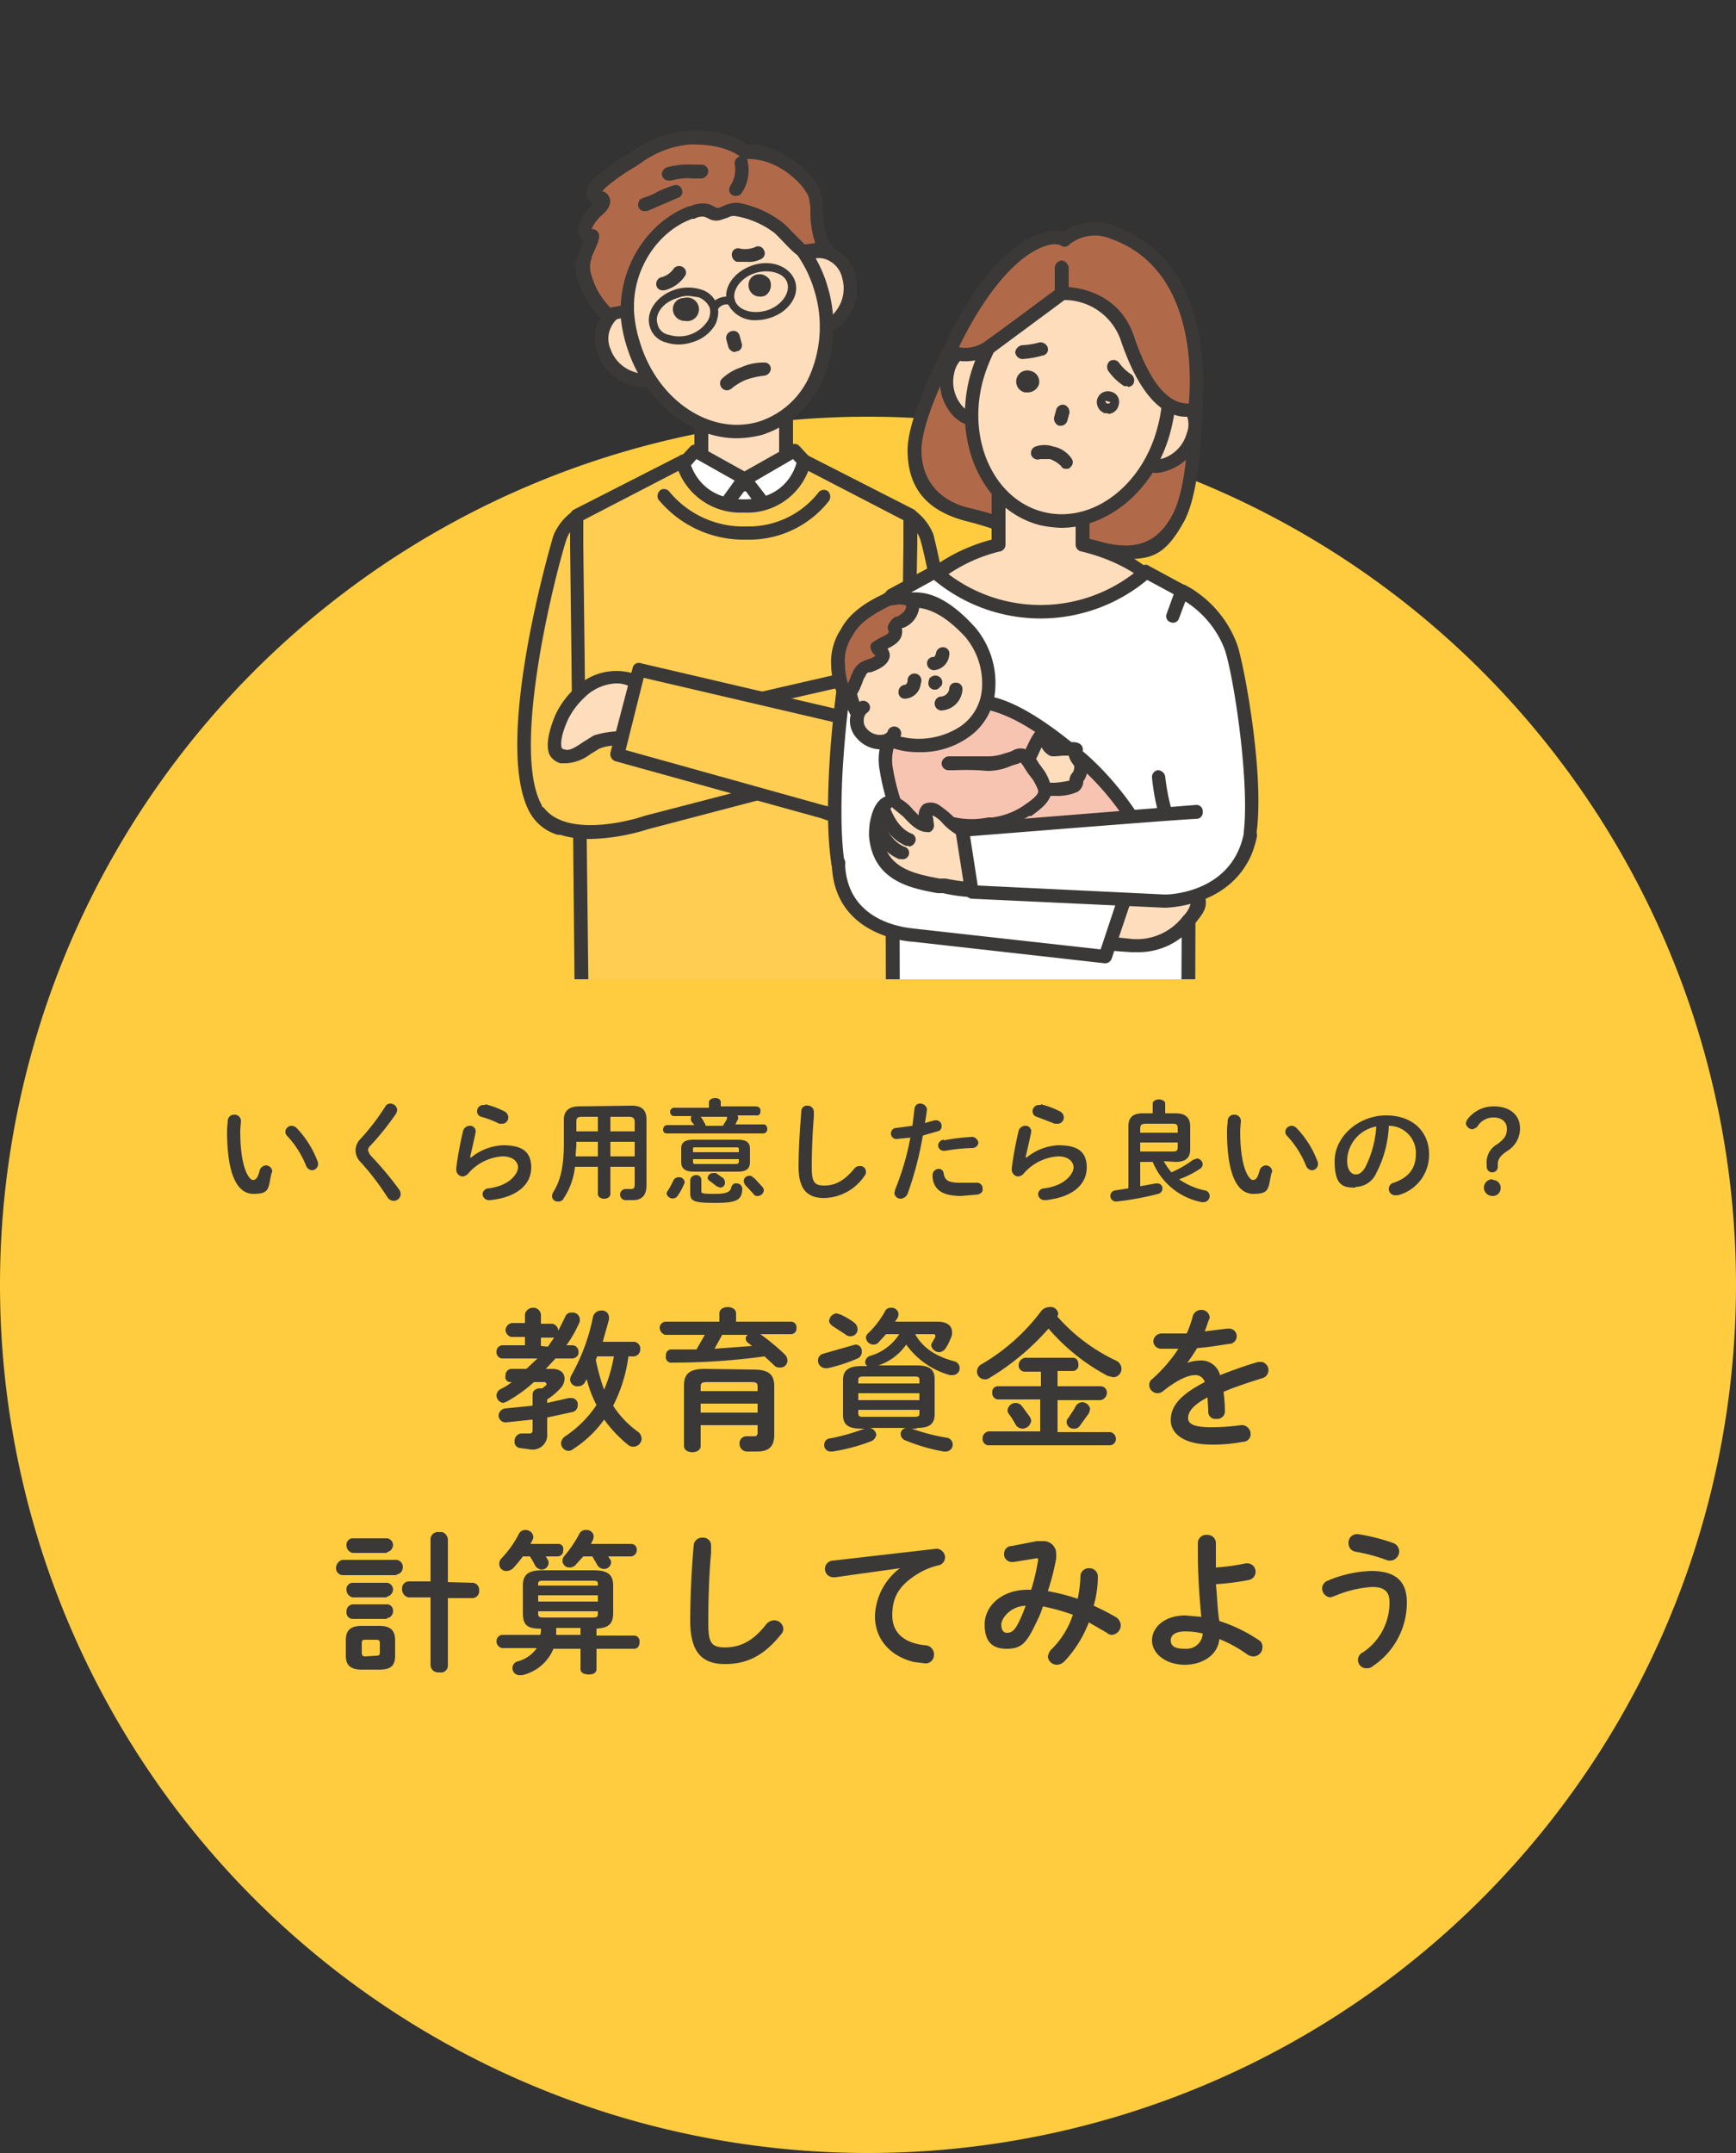 <svg viewBox="0 0 250 310" xmlns="http://www.w3.org/2000/svg" xmlns:xlink="http://www.w3.org/1999/xlink"><rect x="0" y="0" width="250" height="310" fill="#333333" stroke="none"/><clipPath id="a"><path d="m54 0h142v141h-142z"/></clipPath><path d="m125 60a125 125 0 1 1 -125 125 125 125 0 0 1 125-125z" fill="#ffcc40"/><path d="m81.5 193.8a17.7 17.7 0 0 0 1.9-3.3.7.7 0 0 0 .1-.5 1 1 0 0 0 -1.1-1 .9.9 0 0 0 -1 .6l-1 2a1.1 1.1 0 0 0 -.8-1h-1.7v-1.3a1.1 1.1 0 0 0 -1.2-1 1.2 1.2 0 0 0 -1.1.9v1.3h-1.9a1.1 1.1 0 0 0 -.9 1 1.1 1.1 0 0 0 .8 1h2v1.2h-3.3a.9.9 0 0 0 -.8.9.9.9 0 0 0 .8 1h5.1l-1.6 1.5h-2.2a.9.9 0 0 0 -.8 1 .7.7 0 0 0 .7.9h.2a7 7 0 0 1 -1.6 1 1.1 1.1 0 0 0 -.6.9 1.1 1.1 0 0 0 1 1.1l.5-.2a21.4 21.4 0 0 0 3.9-2.8h1.6l.2.2v.2l-.6.5h-.3c-.6 0-1.1.3-1.1.9v1.6l-4 .4a1.1 1.1 0 0 0 -.9 1 1 1 0 0 0 1 1h.1l3.8-.4v1.5c0 .4-.2.5-.5.5h-1.2a1.1 1.1 0 0 0 -.9 1.1.9.9 0 0 0 .8 1l1.5.2a2.1 2.1 0 0 0 2.4-2.3v-2.3l3.7-.8a1 1 0 0 0 .7-1 .9.9 0 0 0 -.9-1h-.4l-3.1.7v-.5a9.5 9.5 0 0 0 1.9-1.6 2 2 0 0 0 .6-1.4c0-.8-.6-1.4-1.8-1.4h-.9l1.4-1.5h2.5c.5-.1.9-.5.8-.9a.9.9 0 0 0 -.8-1h-1zm-3.6 0v-1.2h1.9l-.9 1.3zm13.4 1.5a1 1 0 0 0 .9-1 1 1 0 0 0 -.8-1.1h-4.6l.9-3.2v-.2a1 1 0 0 0 -1.1-1.1h-.1a1.2 1.2 0 0 0 -1.1.9 28.4 28.4 0 0 1 -3.1 8.4 1.4 1.4 0 0 0 -.2.6 1 1 0 0 0 1.1 1 1.1 1.1 0 0 0 1.1-.7l.2-.3a16.6 16.6 0 0 0 1.4 3.7 16.1 16.1 0 0 1 -4.5 4.5 1.3 1.3 0 0 0 -.6 1 1.1 1.1 0 0 0 1.1 1.1 1.1 1.1 0 0 0 .7-.3 16 16 0 0 0 4.4-4.2 19.4 19.4 0 0 0 3.4 3.6 1.1 1.1 0 0 0 .8.3 1.2 1.2 0 0 0 1.2-1.1 1.3 1.3 0 0 0 -.6-1.1 13.7 13.7 0 0 1 -3.5-3.7 21.8 21.8 0 0 0 2.2-7.1zm-2.9 0a21.8 21.8 0 0 1 -1.4 4.8 30.3 30.3 0 0 1 -1.2-4.3l.2-.5zm15.2-5h-7.7a.9.9 0 0 0 -.9.9 1.1 1.1 0 0 0 .8 1h5.7l-1.2 2.1h-3.5a.8.8 0 0 0 -.9.9.8.8 0 0 0 .9 1h.1a97.6 97.6 0 0 0 13.2-.9l1.3 1.2a1 1 0 0 0 .9.4 1 1 0 0 0 1.1-1 1.3 1.3 0 0 0 -.4-.9 31.7 31.7 0 0 0 -3.5-2.9h4.4a.8.8 0 0 0 .8-.9.8.8 0 0 0 -.7-.9h-8v-1.2c0-.6-.6-.9-1.2-.9s-1.2.3-1.2.9zm4.1 1.9a.6.6 0 0 0 -.3.6.8.8 0 0 0 .4.6l.5.4-5.4.4 1.1-2zm-6.2 4.9c-2.2 0-3 .7-3 2.4v8.7c0 .6.6.9 1.2.9s1.2-.3 1.2-.9v-3h8.2v1c0 .4-.1.6-.5.6h-1.1a1 1 0 0 0 -1 1.1 1.1 1.1 0 0 0 1 1.1h1.5c1.7 0 2.5-.7 2.5-2.4v-7c0-1.7-.8-2.4-3-2.4zm6.7 1.9c.8 0 .9.2.9.7v.6h-8.2v-.6c0-.5.1-.7.9-.7zm.9 4.4h-8.2v-1.3h8.2zm22.9 2.2c1.5 0 2.6-.3 2.6-2v-5c0-1.3-.6-2-2.6-2h-5.5a7.9 7.9 0 0 0 4-3 11.6 11.6 0 0 0 6.3 4.4h.4a1 1 0 0 0 1-1 1 1 0 0 0 -.8-1c-2.6-.7-4.5-1.9-5.6-3.9h2.6c.2 0 .3.1.3.2v.2l-.4.7c-.1.2-.2.3-.2.5a1.2 1.2 0 0 0 1.2 1 1.3 1.3 0 0 0 .9-.6 6.1 6.1 0 0 0 .7-1.4 1.5 1.5 0 0 0 .2-.9c0-.9-.7-1.5-2.1-1.5h-6.1l.4-.6a4.3 4.3 0 0 0 .1-.5 1 1 0 0 0 -1.1-.9.9.9 0 0 0 -.9.6 13.3 13.3 0 0 1 -2.3 3 1 1 0 0 0 -.4.7 1.1 1.1 0 0 0 1.1 1 .9.9 0 0 0 .7-.3l1.1-1.2h1.9a7.4 7.4 0 0 1 -4.1 3.1 1 1 0 0 0 -.8.9.7.7 0 0 0 .3.6h-.9c-1.9 0-2.6.7-2.6 2v5c0 1.4.7 2 2.6 2h.5a30.1 30.1 0 0 1 -4.9 1.4.9.9 0 0 0 -.9.9.9.9 0 0 0 .9 1h.3a27.3 27.3 0 0 0 5.6-1.5 1.3 1.3 0 0 0 .7-.9 1.2 1.2 0 0 0 -.9-1h5.2a.9.9 0 0 0 -.8.9 1 1 0 0 0 .7.9 26.6 26.6 0 0 0 5.5 1.6h.3a1 1 0 0 0 1-1 1 1 0 0 0 -.9-1 28.3 28.3 0 0 1 -5-1.3h.7zm-7.7-1.6c-.4 0-.7 0-.7-.5v-.5h8.8v.5c0 .4-.1.5-.8.5zm-.7-3.4h8.8v1h-8.8zm8.8-1.4h-8.8v-.5c0-.4.2-.5.8-.5h7.2c.7 0 .8.1.8.5zm-9.6-5.5-4.2 1.2a1 1 0 0 0 -.8 1 1.1 1.1 0 0 0 1.1 1.1h.3a23.9 23.9 0 0 0 4.3-1.4 1 1 0 0 0 .6-1 .9.9 0 0 0 -.9-1zm-1.7-4.4-.6-.2a1.2 1.2 0 0 0 -1.1 1.1c0 .3.3.6.6.8l1.7 1.1a1.1 1.1 0 0 0 .8.3 1 1 0 0 0 1-1 1.3 1.3 0 0 0 -.4-.9 10.6 10.6 0 0 0 -2-1.2zm31.2.3c0-.2.1-.3.1-.4a1.1 1.1 0 0 0 -1.3-1 1.6 1.6 0 0 0 -1.1.5 28.9 28.9 0 0 1 -8.6 7.7 1.2 1.2 0 0 0 -.7 1.1 1.1 1.1 0 0 0 1.1 1.1 1 1 0 0 0 .7-.2 36.1 36.1 0 0 0 8.5-7.1 29.3 29.3 0 0 0 8.5 6.8l.8.2a1.2 1.2 0 0 0 1.2-1.2 1.3 1.3 0 0 0 -.8-1.2 26.1 26.1 0 0 1 -8.4-6.3zm0 7.8h2.2a.8.8 0 0 0 .8-.9c0-.5-.2-1-.8-1h-6.9a1.1 1.1 0 0 0 -.9 1 .9.9 0 0 0 .8 1h2.4v2.1h-6.2a.8.8 0 0 0 -.8.9.9.9 0 0 0 .8 1h6.1v4.6h-7.4a1 1 0 0 0 -.9 1 .9.9 0 0 0 .8 1h17.5a.9.9 0 0 0 .9-.9 1 1 0 0 0 -.8-1h-7.6v-4.6h6.2a1.1 1.1 0 0 0 .9-1 .9.9 0 0 0 -.9-1h-6.2zm-5.1 5.1a1.2 1.2 0 0 0 -1-.5 1.2 1.2 0 0 0 -1.1 1 .8.8 0 0 0 .2.6 14 14 0 0 1 1 1.6 1.2 1.2 0 0 0 1 .5 1.3 1.3 0 0 0 1.2-1.1 1.4 1.4 0 0 0 -.2-.6zm6.7 1.6a.9.9 0 0 0 -.3.7 1 1 0 0 0 1.1.9.9.9 0 0 0 .8-.4l1.3-1.8c.1-.2.1-.4.2-.6a1.2 1.2 0 0 0 -1.1-1 1.1 1.1 0 0 0 -1 .6c-.3.6-.7 1.1-1 1.6zm16.8-7.5a27.1 27.1 0 0 0 1.7-2.5c1.6-.1 3.2-.4 4.6-.6a1.1 1.1 0 0 0 0-2.2h-.3l-3.2.4.6-1.7a.6.6 0 0 0 .1-.4 1.2 1.2 0 0 0 -1.2-1 1.3 1.3 0 0 0 -1.2.8 16.1 16.1 0 0 1 -.9 2.6h-3.6a1.2 1.2 0 0 0 -1.2 1 1.1 1.1 0 0 0 1.1 1.2h2.5a21.6 21.6 0 0 1 -3.7 4.3 1.1 1.1 0 0 0 -.5.9 1.2 1.2 0 0 0 1.2 1.2 1.3 1.3 0 0 0 .8-.3c2.1-1.7 3.7-2.3 4.5-2.3a1.4 1.4 0 0 1 1.5 1c-3.9 2-4.9 3.7-4.9 5.5s1.7 3.5 5.9 3.5a22.8 22.8 0 0 0 4.5-.4 1.1 1.1 0 0 0 1.1-1.2 1.3 1.3 0 0 0 -1.1-1.2h-.3a31.1 31.1 0 0 1 -4.3.3c-2.5 0-3.3-.5-3.3-1.3s.5-1.8 2.8-3c0 .6.1 1.3.1 2.1a1 1 0 0 0 1.1 1h.1a1.1 1.1 0 0 0 1.2-1 23.3 23.3 0 0 0 -.2-2.9c1.9-.8 3.8-1.4 5.7-2a1.2 1.2 0 0 0 -.2-2.3h-.5c-1.8.5-3.7 1.2-5.5 1.9a2.8 2.8 0 0 0 -3-2.1 5.8 5.8 0 0 0 -1.9.4zm-116.1 43.8c1.5 0 2.3-.4 2.3-2v-2.2c0-1.4-.6-2.1-2.3-2.1h-2.5c-1.7 0-2.3.7-2.3 2.1v2.2c0 1.3.6 2 2.3 2zm-2-1.9c-.4 0-.5-.2-.5-.6v-1.3c0-.4.1-.5.5-.5h1.5c.5 0 .6.1.6.5v1.3c0 .4-.1.5-.6.5zm11.9-10.7v-6.2c-.1-.6-.6-1.1-1.1-1h-.1a1.1 1.1 0 0 0 -1.3.9v6.2h-3.1a1 1 0 0 0 -1 1.1 1.2 1.2 0 0 0 .9 1.2h3.2v9.8a1.1 1.1 0 0 0 1.2 1h.1a1 1 0 0 0 1.2-.9v-9.8h3.6a1 1 0 0 0 .9-1.1 1 1 0 0 0 -.9-1.1zm-7.4-1.1a1 1 0 0 0 .9-1 1 1 0 0 0 -.9-1.1h-7.8a1.2 1.2 0 0 0 -.9 1.1 1 1 0 0 0 .9 1.1h7.8zm-1.4-3.2a1.1 1.1 0 0 0 .9-1 1 1 0 0 0 -.8-1h-5a.9.9 0 0 0 -.9 1 1.1 1.1 0 0 0 .9 1.1h4.9zm0 6.4a1.1 1.1 0 0 0 .9-1 1 1 0 0 0 -.8-1h-5a.9.9 0 0 0 -.9 1 1.1 1.1 0 0 0 .9 1.1h4.9zm0 3.1a1 1 0 0 0 .9-1 .9.9 0 0 0 -.8-1h-5a1 1 0 0 0 -.9 1.1.9.9 0 0 0 .9 1h4.9zm22.2 1.6a2.2 2.2 0 0 1 -.1.8h-5.5a.9.9 0 0 0 -.8.9 1 1 0 0 0 .8 1h5a4.8 4.8 0 0 1 -2.7 1.9 1 1 0 0 0 -.8 1 1 1 0 0 0 1 1h.4a6.4 6.4 0 0 0 4.5-3.8h3.9v2.9c0 .6.6.8 1.2.8s1.1-.2 1.1-.8v-2.9h5.4c.6 0 .8-.5.8-1a.8.8 0 0 0 -.8-.9h-5.4v-1c1.5-.1 2.4-.5 2.4-2.2v-4c0-1.6-.8-2.2-2.8-2.2h-7.4c-2 0-2.8.6-2.8 2.2v4c0 1.9.9 2.2 2.6 2.2zm2.2-.2h3.5v1h-3.5zm-1.8-1.5c-.5 0-.8 0-.8-.6v-.3h8.6v.3c0 .5-.1.6-.8.6zm-.8-3.2h8.6v.9h-8.6zm8.6-1.4h-8.6v-.2c0-.4.1-.5.8-.5h7c.7 0 .8.1.8.5zm-9.7-6 .3-.6a.9.9 0 0 0 .1-.5 1.1 1.1 0 0 0 -1.1-.9 1 1 0 0 0 -1 .6 14.8 14.8 0 0 1 -2.5 3.5 1.1 1.1 0 0 0 -.3.8 1 1 0 0 0 1.1 1 1.5 1.5 0 0 0 .9-.4 20.9 20.9 0 0 0 1.4-1.7h1a7.5 7.5 0 0 1 .7 1.2 1.2 1.2 0 0 0 1 .7 1 1 0 0 0 1-.9.9.9 0 0 0 -.1-.5l-.3-.5h1.7a.8.8 0 0 0 .8-.9.7.7 0 0 0 -.7-.9zm8.7 0 .3-.6a4.3 4.3 0 0 0 .1-.5 1 1 0 0 0 -1.1-.9 1 1 0 0 0 -1 .6 16.9 16.9 0 0 1 -2.1 3.1 1.1 1.1 0 0 0 -.3.7 1 1 0 0 0 1 1 1.2 1.2 0 0 0 1-.5l1-1.1h1.3l.7 1.2a1.1 1.1 0 0 0 .9.6 1 1 0 0 0 1.1-.9c0-.2 0-.3-.1-.4l-.3-.5h3.3a.9.9 0 0 0 .8-.9.8.8 0 0 0 -.8-.9zm14.3 11.1c0 4.6 1.8 6.2 5 6.2s5.6-1.2 8.1-4.3a1.1 1.1 0 0 0 .3-.8 1.3 1.3 0 0 0 -1.3-1.2 1.6 1.6 0 0 0 -1.1.5c-2 2.6-3.9 3.4-6 3.4s-2.4-.8-2.4-3.7.1-6.7.4-9.9v-1.1a1.1 1.1 0 0 0 -1.1-1.1h-.1a1.2 1.2 0 0 0 -1.3 1.1c-.3 3.3-.5 7.4-.5 10.9zm30.2-7.6a9 9 0 0 0 -3.6 6.9c0 3.4 2.3 5.8 5.6 6.6l1.6.2a1.2 1.2 0 0 0 1.3-1.2 1.3 1.3 0 0 0 -1.2-1.4c-3.1-.3-4.8-1.8-4.8-4.3s.8-4.4 4.2-6.3a9.9 9.9 0 0 1 2.4-.9 1.2 1.2 0 0 0 1-1.2 1.3 1.3 0 0 0 -1.1-1.2h-.2l-14.8 1.7a1.2 1.2 0 0 0 0 2.4h.3zm16.1-3.2a1.1 1.1 0 0 0 -1.1 1.1 1.1 1.1 0 0 0 1.1 1.2h.3l3.1-.5c.3-.1.4 0 .4.2a29.9 29.9 0 0 1 -1 4.3h-.5c-3.7 0-6.2 2.3-6.2 5s1.3 3.5 3.2 3.5 2.7-.7 3.8-2.9 1-2.1 1.4-3.2a30.3 30.3 0 0 1 4.3 1.2 12.3 12.3 0 0 1 -3.2 5.1 2.5 2.5 0 0 0 -.4.9 1.3 1.3 0 0 0 1.3 1.2 1.6 1.6 0 0 0 1.1-.5 17.1 17.1 0 0 0 3.5-5.6l2.6 1.5a1.1 1.1 0 0 0 .7.3 1.4 1.4 0 0 0 1.3-1.4 1.5 1.5 0 0 0 -.6-1.1 34.1 34.1 0 0 0 -3.3-1.7 15.2 15.2 0 0 0 .6-4.2 1.2 1.2 0 0 0 -1.2-1.2h-.1a1.2 1.2 0 0 0 -1.2 1 18.6 18.6 0 0 1 -.4 3.4 30.1 30.1 0 0 0 -4.3-1.1 35.9 35.9 0 0 0 1.2-4.7v-.6a1.8 1.8 0 0 0 -1.8-1.9h-1zm-.7 12.5c-.5 0-.8-.4-.8-1.2s1.2-2.6 3.5-2.7a20.3 20.3 0 0 1 -1.1 2.6c-.6 1.1-1 1.3-1.6 1.3zm30.1-13a1.2 1.2 0 0 0 -1.2-1.1h-.1a1.2 1.2 0 0 0 -1.3 1.1v1.3c0 3.2.2 6.3.5 9.4l-2.3-.2c-3 0-4.8 1.7-4.8 3.6s2 3.5 4.7 3.5 4.8-1.5 5-3.7a19.4 19.4 0 0 1 4 2.2 1.6 1.6 0 0 0 .9.3 1.3 1.3 0 0 0 1.3-1.3 1.1 1.1 0 0 0 -.6-1.1 22.2 22.2 0 0 0 -5.6-2.7c-.3-1.7-.3-3.5-.5-5.3a35.5 35.5 0 0 0 4.7-.6 1.2 1.2 0 0 0 1-1.4 1.2 1.2 0 0 0 -1.1-1h-.3a31.8 31.8 0 0 1 -4.3.6zm-4.5 15.3c-1.4 0-2-.4-2-1.2s.7-1.3 2.1-1.3a10.7 10.7 0 0 1 2.5.3 2.3 2.3 0 0 1 -2.3 2.2zm25-16.5h-.2a1.2 1.2 0 0 0 -1.2 1.3 1.2 1.2 0 0 0 .9 1.2 26.2 26.2 0 0 1 4.8 1.3h.5a1.4 1.4 0 0 0 1.1-1.3 1.3 1.3 0 0 0 -.8-1.2 27.3 27.3 0 0 0 -5.1-1.3zm-3.4 8.9a16.4 16.4 0 0 1 5.4-1.3c1.9 0 2.5.8 2.5 2.2a8.6 8.6 0 0 1 -3.8 7.2 1.2 1.2 0 0 0 .6 2.3 1.1 1.1 0 0 0 .8-.3 11 11 0 0 0 4.9-9.2c0-3-1.6-4.5-5.1-4.5a17 17 0 0 0 -6.3 1.4 1.2 1.2 0 0 0 -.8 1.1 1.3 1.3 0 0 0 1.2 1.3z" fill="#3b3938"/><path d="m32.8 161.3c0 .4-.1.9-.1 1.6 0 6.1 1.4 9 3.8 9s2.1-.8 2.6-3a.3.3 0 0 0 .1-.2.9.9 0 0 0 -.9-.9 1 1 0 0 0 -.9.7c-.3 1.2-.6 1.4-1 1.4s-1.8-1.4-1.8-7c0-.5.1-1.3.1-1.5a.9.9 0 0 0 -.9-.9h-.1a.9.9 0 0 0 -.9.8zm9.9 1.1a1.1 1.1 0 0 0 -.7-.3.9.9 0 0 0 -.9.8.8.8 0 0 0 .2.6 13.7 13.7 0 0 1 2.8 4.4 1 1 0 0 0 .8.6.9.9 0 0 0 .9-.8v-.3a14.1 14.1 0 0 0 -3.1-5zm12.8-3.1a32.5 32.5 0 0 1 -3.6 4.7 2.4 2.4 0 0 0 -.7 1.6 2.5 2.5 0 0 0 .8 1.8 36.6 36.6 0 0 1 3.8 5 1.1 1.1 0 0 0 .9.5 1 1 0 0 0 1-.9 1.4 1.4 0 0 0 -.2-.7 48.3 48.3 0 0 0 -4.1-4.9 2 2 0 0 1 -.4-.8 1 1 0 0 1 .4-.7 39.4 39.4 0 0 0 3.6-4.5 1.4 1.4 0 0 0 .2-.6 1 1 0 0 0 -1-.9.8.8 0 0 0 -.7.4zm14.4-.2h-.3a.9.9 0 0 0 -.9.9.8.8 0 0 0 .6.8 13.9 13.9 0 0 1 2.6 1h.5a.9.9 0 0 0 .8-.9 1 1 0 0 0 -.6-.9 12.5 12.5 0 0 0 -2.7-1zm-2.2 7.5c.2-.9.5-2.1.8-3.6v-.2a.8.8 0 0 0 -.9-.7 1 1 0 0 0 -.9.7 50.8 50.8 0 0 0 -1 5.4v.2a1 1 0 0 0 .9 1 1.2 1.2 0 0 0 .8-.4 7.1 7.1 0 0 1 5-2.5c1.5 0 2.2.8 2.2 1.6s-1.1 2.6-4.2 3a.9.9 0 0 0 -.9.8.9.9 0 0 0 .9.9h.2c3.8-.4 5.9-2.2 5.9-4.7s-1.6-3.2-4.1-3.2a7.8 7.8 0 0 0 -4.6 1.8zm15.7-7.3c-1.5 0-2.2.7-2.2 1.9v3.4c0 3.4-.5 5.4-1.5 7a1.4 1.4 0 0 0 -.2.6.8.8 0 0 0 .9.8.8.8 0 0 0 .8-.5 10.1 10.1 0 0 0 1.6-4.5h3.3v3.9c0 .5.5.7.9.7s.9-.2.9-.7v-3.9h3.5v2.5c0 .5-.1.7-.5.7h-.8a.8.8 0 0 0 -.8.8.8.8 0 0 0 .7.8h1.2c1.3 0 1.9-.8 1.9-2.1v-9.5c0-1.3-.6-2-2.1-2zm4.5 1.5h2.6c.7 0 .9.2.9.8v1.3h-3.5zm3.5 3.6v2.1h-3.5v-2.1zm-8.5 2.1c0-.6.1-1.2.1-1.8v-.3h3.1v2.1zm.1-3.6v-1.3c0-.6.1-.8.8-.8h2.3v2.1zm23.2 5.8c1 0 1.8-.2 1.8-1.4v-1.9c0-.9-.5-1.3-1.8-1.3h-6.3c-1.3 0-1.8.4-1.8 1.3v1.9c0 .9.5 1.4 1.8 1.4zm-6-1.1c-.3 0-.4 0-.4-.4v-.3h6.6v.3c0 .3-.1.4-.5.4zm6.2-1.7h-6.6v-.4c0-.3 0-.3.4-.3h5.7c.4 0 .5 0 .5.3zm-4.3-6.4h-5a.6.6 0 0 0 -.6.6.6.6 0 0 0 .5.6h2.6c-.1.1-.1.2-.1.4a.6.6 0 0 0 .1.4l.4.5h-3.9a.6.6 0 0 0 -.6.6.5.5 0 0 0 .5.6h13.9a.6.6 0 0 0 .6-.6c0-.4-.2-.7-.5-.7h-4.1l.3-.6a.4.4 0 0 0 .1-.3.6.6 0 0 0 -.1-.4h2.7a.5.5 0 0 0 .6-.6c.1-.4-.2-.6-.5-.7h-5.2v-.6c0-.4-.4-.6-.8-.6s-.9.2-.9.6zm-.5 2.6v-.2l-.2-.3a3.5 3.5 0 0 0 -.5-.8h3.8v.3l-.6 1zm-2.2 9.6c0 1.2.3 1.5 3.6 1.5s3.8-.5 3.9-2a.8.8 0 0 0 -.7-.8h-.1c-.4-.1-.7.2-.8.6s-.3.9-2.3.9-2-.1-2-.4v-1.6a.7.7 0 0 0 -.8-.7.8.8 0 0 0 -.8.7zm-2.4-1.8a10.9 10.9 0 0 1 -.8 1.5.8.8 0 0 0 -.2.5.9.9 0 0 0 1.5.4 8.1 8.1 0 0 0 1-1.8.4.4 0 0 0 .1-.3.8.8 0 0 0 -.8-.7.9.9 0 0 0 -.8.4zm11.5-.3a.6.6 0 0 0 -.6-.3.8.8 0 0 0 -.8.7 1.4 1.4 0 0 0 .2.6l1.2 1.3a.6.6 0 0 0 .6.3.9.9 0 0 0 .9-.8.8.8 0 0 0 -.2-.5l-1.2-1.3zm-5.4-.7h-.4a.8.8 0 0 0 -.8.7.7.7 0 0 0 .4.5l.9.7.5.2a.7.7 0 0 0 .7-.8.9.9 0 0 0 -.3-.6zm11.9-.9c0 3.3 1.3 4.5 3.7 4.5a7.2 7.2 0 0 0 5.8-3.2.8.8 0 0 0 .2-.6.8.8 0 0 0 -.9-.8.9.9 0 0 0 -.8.4c-1.5 1.8-2.8 2.4-4.3 2.4s-1.8-.6-1.8-2.7.1-4.8.3-7.2v-.8a.9.9 0 0 0 -.9-.8.8.8 0 0 0 -.9.8c-.2 2.4-.4 5.4-.4 8zm16.1-4.2a38.1 38.1 0 0 1 -2.2 7.5c0 .2-.1.3-.1.5a.9.9 0 0 0 .9.8 1.2 1.2 0 0 0 1-.7 49.5 49.5 0 0 0 2.2-8.4l2.1-.6a.7.7 0 0 0 .6-.7.8.8 0 0 0 -.8-.9h-.2l-1.4.4c.1-.6.2-1.2.3-2a1 1 0 0 0 -.9-.8.8.8 0 0 0 -.9.7l-.3 2.5-2.3.3a.8.8 0 0 0 -.8.8.8.8 0 0 0 .7.8h.1zm3.2 5.5a2.8 2.8 0 0 0 .4 1.5c.5.8 1.5 1.4 3.7 1.4l2.4-.2c.4-.1.8-.4.7-.8a.8.8 0 0 0 -.8-.9c-.1-.1-.1 0-.2 0h-2.1c-1.8 0-2.3-.3-2.5-1.3a.7.7 0 0 0 -.7-.7.9.9 0 0 0 -.9.9zm1.6-5.2a.9.9 0 0 0 -.8.8.8.8 0 0 0 .8.8h.2a25.8 25.8 0 0 1 3.9-.4.9.9 0 0 0 .9-.7 1 1 0 0 0 -.8-.9h-.1a27 27 0 0 0 -4.1.5zm14-5h-.3a.9.9 0 0 0 -.9.9.8.8 0 0 0 .6.8l2.6 1h.5a.9.9 0 0 0 .8-.9 1 1 0 0 0 -.6-.9 12.5 12.5 0 0 0 -2.7-1zm-2.2 7.5c.2-.9.5-2.1.8-3.6v-.2a.8.8 0 0 0 -.9-.7 1 1 0 0 0 -.9.7 50.8 50.8 0 0 0 -1 5.4v.2a1 1 0 0 0 .9 1 1.2 1.2 0 0 0 .8-.4 7.1 7.1 0 0 1 5-2.5c1.5 0 2.2.8 2.2 1.6s-1.1 2.6-4.2 3a.9.9 0 0 0 -.9.8.9.9 0 0 0 .9.9h.2c3.8-.4 5.9-2.2 5.9-4.7s-1.6-3.2-4.1-3.2a7.8 7.8 0 0 0 -4.6 1.8zm21.6.7c1.2 0 2.1-.4 2.1-1.8v-3.3c0-1.2-.6-1.9-2.1-1.9h-1.5v-1.4c0-.4-.5-.6-.9-.6s-.9.2-.9.6v1.4h-1.4c-1.6 0-2.1.7-2.1 1.9v8.9l-1.9.3a.8.8 0 0 0 -.7.8.8.8 0 0 0 .8.8h.1a42.1 42.1 0 0 0 6-1.1.8.8 0 0 0 .6-.8.7.7 0 0 0 -.7-.7h-.3l-2.2.4v-3.5h1.8a9.6 9.6 0 0 0 7.1 5.8h.2a.9.9 0 0 0 .9-.9.8.8 0 0 0 -.7-.8 10.2 10.2 0 0 1 -3.7-1.6 14 14 0 0 0 3-1.5.8.8 0 0 0 .4-.7.9.9 0 0 0 -.8-.8l-.6.2a15.7 15.7 0 0 1 -3.1 1.8 9.1 9.1 0 0 1 -1.1-1.6zm-5.1-1.5v-1.3h5.4v.7c0 .4-.1.6-.7.6zm5.4-2.7h-5.4v-.6c0-.5.2-.7.8-.7h3.9c.6 0 .7.2.7.7zm7.2-1.8c0 .4-.1.9-.1 1.6 0 6.1 1.4 9 3.8 9s2.1-.8 2.6-3a.3.3 0 0 0 .1-.2.9.9 0 0 0 -.9-.9 1 1 0 0 0 -.9.7c-.3 1.2-.6 1.4-1 1.4s-1.8-1.4-1.8-7c0-.5.1-1.3.1-1.5a.9.9 0 0 0 -.9-.9h-.1a.9.9 0 0 0 -.9.8zm9.9 1.1a1.1 1.1 0 0 0 -.7-.3.9.9 0 0 0 -.9.8.8.8 0 0 0 .2.6 13.7 13.7 0 0 1 2.8 4.4 1 1 0 0 0 .8.6.9.9 0 0 0 .9-.8v-.3a14.1 14.1 0 0 0 -3.1-5zm8.5 8.5a3.3 3.3 0 0 0 3-2 16 16 0 0 0 1.8-6.8 3.9 3.9 0 0 1 3.9 4c0 2-.9 3.4-3.2 4.2a.9.9 0 0 0 -.7.9.9.9 0 0 0 .9.9h.4a6 6 0 0 0 4.5-5.9c0-3.2-2.3-5.6-6.2-5.6s-7.4 3-7.4 6.6 1.3 3.8 3 3.8zm3-8.7a15.3 15.3 0 0 1 -1.6 5.9c-.5.8-.9 1-1.4 1s-1.2-.5-1.2-2a5.1 5.1 0 0 1 4.2-4.9zm17.5 5.5c0-.7.2-1.2 1.4-2a3.8 3.8 0 0 0 1.8-3.2c0-2-1.5-3.2-3.8-3.2a4.7 4.7 0 0 0 -3.8 1.9 1.4 1.4 0 0 0 -.2.6 1 1 0 0 0 1 .8l.6-.3a2.7 2.7 0 0 1 2.4-1.4c1.1 0 1.9.6 1.9 1.6s-.3 1.4-1.3 2.2a3 3 0 0 0 -1.6 3v.3a.8.8 0 0 0 .7.8h.1a.8.8 0 0 0 .8-.7zm-.8 2.1a1.2 1.2 0 0 0 -1.2 1.2 1.2 1.2 0 0 0 1.2 1.2 1.1 1.1 0 0 0 1.2-1.1 1.1 1.1 0 0 0 -1.1-1.2z" fill="#3b3938"/><g clip-path="url(#a)"><path d="m131.1 74.3a7.1 7.1 0 0 1 2.4 3c.5 1.7 7.9 34.3.8 38.1s-11.7-22.3-11.7-22.3z" fill="#ffcd52"/><path d="m132.7 116.8a4.6 4.6 0 0 1 -2-.5c-6-3.1-8.7-21-9-23a1.3 1.3 0 0 1 .1-.6l8.4-18.8a1 1 0 0 1 1.3-.5h.1a8 8 0 0 1 2.8 3.5c.1.3 8.7 34.9.4 39.2a4.2 4.2 0 0 1 -2.1.7zm-9-23.5c.8 5.4 3.7 19.1 7.9 21.3a2.4 2.4 0 0 0 2.3-.1c6-3.2-.4-33.9-1.4-36.9a4.5 4.5 0 0 0 -1.1-1.7z" fill="#3b3938"/><path d="m83 74.3a6.9 6.9 0 0 0 -2.3 3c-.6 1.7-11.3 39.1-.2 41.8 8.7 2.1 11-26 11-26z" fill="#ffcd52"/><path d="m81.4 120.2h-1.1a6.8 6.8 0 0 1 -4-3.2c-5.5-10 3.3-39.6 3.4-39.9a8 8 0 0 1 2.8-3.5.9.9 0 0 1 1.3.2c.1.1.1.1.1.2l8.5 18.8c0 .2.1.4 0 .5s-1.8 21.5-8.1 26a4.3 4.3 0 0 1 -2.9.9zm1.3-44.3a4.5 4.5 0 0 0 -1.1 1.7c-1.2 3.5-8.2 30-3.6 38.3a5.1 5.1 0 0 0 2.7 2.3 2.6 2.6 0 0 0 2.4-.6c4.6-3.3 6.9-18.4 7.4-24.3z" fill="#3b3938"/><path d="m89.9 245.9a8.2 8.2 0 0 1 -2.7 6.4c-4 3.4-9.9 5.4-10.5 9.2s6.6 5.7 12.1 3.4 14.1-6.9 14.1-6.9v-14.5z" fill="#b8997a"/><path d="m83.5 266.9a9.8 9.8 0 0 1 -6-1.7 4 4 0 0 1 -1.7-3.9c.4-2.9 3.3-4.8 6.5-6.7a41.5 41.5 0 0 0 4.3-3 7.1 7.1 0 0 0 2.3-5.5c0-.2.1-.4.1-.6a1 1 0 0 1 .8-.6l12.9-2.3a1 1 0 0 1 1.2.8v14.6a1.1 1.1 0 0 1 -.5.9c-.1 0-8.8 4.5-14.2 6.8a14.2 14.2 0 0 1 -5.7 1.2zm7.4-20.2a8.7 8.7 0 0 1 -3.1 6.3 28.3 28.3 0 0 1 -4.5 3.2c-2.7 1.7-5.3 3.4-5.6 5.4a2.3 2.3 0 0 0 1 2.1c1.8 1.3 6 1.8 9.7.3s11.6-5.6 13.5-6.6v-12.7z" fill="#3b3938"/><path d="m82.8 263.9h-.9a.9.9 0 0 1 -.8-1.1 1 1 0 0 1 1.1-.8 13.2 13.2 0 0 0 6.5-1.4c3-1.2 11-5 11-5a1 1 0 0 1 1.3.5.9.9 0 0 1 -.4 1.3c-.3.1-8.1 3.8-11.1 5a17.3 17.3 0 0 1 -6.7 1.5z" fill="#3b3938"/><path d="m123.7 245.9a8.6 8.6 0 0 0 2.8 6.4c4 3.4 9.9 5.4 10.5 9.2s-6.6 5.7-12.1 3.4-14.1-6.9-14.1-6.9v-14.5z" fill="#b8997a"/><path d="m130.2 266.9a16 16 0 0 1 -5.7-1.1c-5.4-2.4-14.1-6.9-14.2-6.9a1.1 1.1 0 0 1 -.5-.9v-14.5a.9.9 0 0 1 1-.9h.2l12.9 2.3a1 1 0 0 1 .8.6v.6a7.6 7.6 0 0 0 2.4 5.5 41.5 41.5 0 0 0 4.3 3c3.2 1.9 6.1 3.8 6.5 6.7a4 4 0 0 1 -1.7 3.9 10 10 0 0 1 -6 1.7zm-18.4-9.5c1.9 1 8.9 4.6 13.5 6.6s7.9 1 9.7-.3a2.3 2.3 0 0 0 1-2.1c-.3-2.1-2.9-3.7-5.6-5.4a34.6 34.6 0 0 1 -4.6-3.2 9 9 0 0 1 -3-6.3l-11-2z" fill="#3b3938"/><path d="m130.9 263.9a17.3 17.3 0 0 1 -6.7-1.6c-3-1.2-10.8-4.9-11.1-5a1 1 0 0 1 .8-1.8c.1 0 8.1 3.8 11.1 5a13.2 13.2 0 0 0 6.5 1.4 1 1 0 0 1 1.1.8c0 .6-.3 1.1-.9 1.1z" fill="#3b3938"/><path d="m107.3 139.9h-23.2l2.7 112.4h17.3l2.7-95.9 2.8 95.9h17.3l2.7-112.4z" fill="#fff"/><path d="m126.9 253.2h-17.3a.9.9 0 0 1 -.9-.9l-1.9-62.3-1.8 62.3a.9.9 0 0 1 -.9.9h-17.3a.9.9 0 0 1 -1-.9l-2.7-112.4a1.1 1.1 0 0 1 1-1h45.5a1 1 0 0 1 1 1l-2.7 112.4a1 1 0 0 1 -1 .9zm-16.3-1.9h15.4l2.6-110.5h-43.5l2.6 110.5h15.4l2.8-95a.9.9 0 0 1 1-.9.9.9 0 0 1 .9.9z" fill="#3b3938"/><path d="m101 52.1h12.2v19.18h-12.2z" fill="#feddbc"/><path d="m113.2 72.3h-12.2a1 1 0 0 1 -1-1v-19.2a.9.9 0 0 1 1-1h12.2a1 1 0 0 1 1 1v19.2a1.2 1.2 0 0 1 -1 1zm-11.2-2h10.2v-17.2h-10.2z" fill="#3b3938"/><path d="m95.3 48.1c.8 2.7.8 4.4-1 5.9s-5.7.6-7.3-3.4a4.7 4.7 0 0 1 2.4-6.1h.3c2.2-.7 4.7.9 5.6 3.6z" fill="#feddbc"/><path d="m92.3 55.7-1.3-.2a7.1 7.1 0 0 1 -4.9-4.6 5.7 5.7 0 0 1 .1-4.6 5.5 5.5 0 0 1 3.2-2.8 4.6 4.6 0 0 1 4.1.7 6.1 6.1 0 0 1 2.7 3.6c.9 2.9 1 5.1-1.3 7a3.9 3.9 0 0 1 -2.6.9zm-1.6-10.4h-.8a3.5 3.5 0 0 0 -1.9 1.8 3.7 3.7 0 0 0 -.1 3.1 5.3 5.3 0 0 0 3.6 3.4 2.2 2.2 0 0 0 2.2-.3c1.3-1.1 1.4-2.3.6-5a4.5 4.5 0 0 0 -1.8-2.5 3.5 3.5 0 0 0 -1.8-.5z" fill="#3b3938"/><path d="m114 42.4c.8 2.7 1.7 4.2 4.1 4.5s5.1-2.7 4.2-7a4.6 4.6 0 0 0 -5.4-3.6h-.2c-2.3.7-3.5 3.5-2.7 6.1z" fill="#feddbc"/><path d="m118.4 47.9h-.5c-2.9-.4-4-2.3-4.8-5.2a6.4 6.4 0 0 1 .2-4.5 4.8 4.8 0 0 1 3.1-2.8 4.9 4.9 0 0 1 4.1.6 5.6 5.6 0 0 1 2.7 3.8 7 7 0 0 1 -1.6 6.5 4.5 4.5 0 0 1 -3.2 1.6zm-3.5-5.7c.8 2.6 1.6 3.5 3.3 3.7a2.2 2.2 0 0 0 2-.9 5.3 5.3 0 0 0 1.1-4.9 3.7 3.7 0 0 0 -1.8-2.5 3.1 3.1 0 0 0 -2.5-.3 2.7 2.7 0 0 0 -1.9 1.7 4.4 4.4 0 0 0 -.2 3.2z" fill="#3b3938"/><path d="m118.2 41.3c2.7 9-1.2 18.1-8.7 20.3s-15.7-3.2-18.4-12.2a19.1 19.1 0 0 1 1.1-13.9c2.2-4.4 10.6-6.5 12.4-6.3 6.8.6 11.9 6.5 13.6 12.1z" fill="#feddbc"/><path d="m106.1 63.1c-6.8 0-13.5-5.4-15.9-13.4a19.9 19.9 0 0 1 1.1-14.6c2.5-4.9 11.4-7.1 13.4-6.9 7.4.7 12.7 7.1 14.4 12.8a19.9 19.9 0 0 1 -.5 13.4 14.3 14.3 0 0 1 -8.8 8.2 15 15 0 0 1 -3.7.5zm-1.7-33c-1.8 0-9.4 2-11.4 5.9a18 18 0 0 0 -.9 13.1c2.5 8.5 10.2 13.7 17.2 11.6a12 12 0 0 0 7.5-7.1 17.7 17.7 0 0 0 .4-12c-1.6-5.3-6.4-10.9-12.7-11.5z" fill="#3b3938"/><path d="m122 143.9h-29.8l1.1-74.3 7.5-3.3 6.5 3.5 6-3.5 8.4 3.3z" fill="#fff"/><g fill="#3b3938"><path d="m122 144.9h-29.8a1 1 0 0 1 -1-1l1.1-74.3a.9.9 0 0 1 .6-.9l7.5-3.3a1.4 1.4 0 0 1 .9 0l6 3.3 5.6-3.2a.8.8 0 0 1 .8-.1l8.3 3.3a.9.9 0 0 1 .6.9l.4 74.3a1.1 1.1 0 0 1 -1 1zm-28.8-2h27.8l-.3-72.7-7.3-2.8-5.6 3.2a.9.9 0 0 1 -1 0l-6-3.2-6.6 2.8z"/><path d="m105.9 50.7a1.1 1.1 0 0 1 -1-.7l-.3-1.1a1 1 0 0 1 .7-1.2.9.9 0 0 1 1.2.6l.3 1.1a.9.9 0 0 1 -.7 1.2h-.2z"/><path d="m104.7 56.2a1 1 0 0 1 -1-1 .9.9 0 0 1 .3-.7 7.4 7.4 0 0 1 2.7-1.6 7.8 7.8 0 0 1 3.3-.7.9.9 0 0 1 1 1 1.1 1.1 0 0 1 -1 .9 11 11 0 0 0 -2.6.6 8.2 8.2 0 0 0 -2 1.2 1.1 1.1 0 0 1 -.7.3z"/><path d="m95.5 41.8a.9.9 0 0 1 -1-.9 1 1 0 0 1 .8-1 3 3 0 0 0 1.7-1.2 1 1 0 0 1 1.4-.2.9.9 0 0 1 .2 1.3 5 5 0 0 1 -2.9 2z"/><path d="m118.9 36.7a1.1 1.1 0 0 1 -.8-.3 1.1 1.1 0 0 1 .2-1.4l.5-.2a1 1 0 0 1 1.1 1.1 1 1 0 0 1 -.7.8z"/></g><path d="m117.3 28.1c-.8-2.4-3.6-4.5-5.6-5.4s-4.4-.8-4.4-.8-2.2-2.3-8-2.2a15.6 15.6 0 0 0 -7.5 2.8 27.3 27.3 0 0 0 -5.6 4c-.4.4-1 .8-.8 1.5s1 .2 1.3.7-1.2 1.8-1.7 2.5-1.5 2.9.2 2.7-1 2.8-1 2.9a5 5 0 0 0 -.1 3.2 13.4 13.4 0 0 0 3.4 5.4l2.8-.7c-.2-5.9 3.4-12 9.1-14a3.7 3.7 0 0 1 2.3-.5c.9.3 1 .8 2.1.5s1.4-.7 2.2-.6a13.9 13.9 0 0 1 6.2 2.7c.5.4 2.9 3.3 3.5 3.2l3.2-.3c-1.4-1.5-1.2-4.9-1.4-6.7-.1-.3-.1-.6-.2-.9z" fill="#b16a49"/><path d="m87.5 46.4a.9.9 0 0 1 -.7-.3 13.5 13.5 0 0 1 -3.6-5.8 5.5 5.5 0 0 1 .1-3.8.5.5 0 0 1 .1-.3 11.3 11.3 0 0 1 .7-1.5 1.7 1.7 0 0 1 -.6-.6c-.8-1.3.7-3.4.7-3.4a3.4 3.4 0 0 1 .8-.9l.5-.4a1.6 1.6 0 0 1 -1-1.1 2.2 2.2 0 0 1 .8-2.3l.2-.2a24.7 24.7 0 0 1 4.9-3.6l.9-.6a16.4 16.4 0 0 1 8-2.8c4.8-.2 7.3 1.3 8.3 2a8.7 8.7 0 0 1 4.5 1c2.4 1.1 5.3 3.4 6.1 6l.3 1.1v1.3c.1 1.6.3 3.9 1.1 4.9a1 1 0 0 1 -.1 1.4l-.5.2-3.2.3c-.8.1-1.4-.5-3.4-2.6l-.8-.8a12.6 12.6 0 0 0 -5.8-2.5 1.5 1.5 0 0 0 -.9.2l-.9.3a2.3 2.3 0 0 1 -2.1-.2l-.5-.2a2.4 2.4 0 0 0 -1.4.3h-.3c-5 1.8-8.6 7.3-8.4 13.1a1 1 0 0 1 -.8 1l-2.8.6zm-2.3-13.4a1 1 0 0 1 .9.4c.4.6.2 1.2-.9 3.6v.2a3.6 3.6 0 0 0 0 2.5 10.8 10.8 0 0 0 2.7 4.6l1.5-.3c.2-6.3 4.2-12.2 9.8-14.3h.2a4.2 4.2 0 0 1 2.7-.3l.9.4a.6.6 0 0 0 .6.1l.7-.3a4.5 4.5 0 0 1 2-.4 14.7 14.7 0 0 1 6.6 3 9.4 9.4 0 0 1 1 1l2 2 1.5-.2a14.3 14.3 0 0 1 -.7-4.6 4.5 4.5 0 0 0 -.1-1.2c0-.3-.1-.5-.1-.7-.7-1.9-3.1-3.9-5.1-4.8s-3.7-.8-3.7-.8a1.2 1.2 0 0 1 -1-.2c0-.1-2.1-2-7.3-1.9a13.9 13.9 0 0 0 -7 2.6l-.9.6a28.3 28.3 0 0 0 -4.5 3.2l-.2.3h-.2a1.5 1.5 0 0 1 1.1.8c.6 1.2-.5 2.3-1.3 2.9l-.5.6a4.5 4.5 0 0 0 -.7 1.2z" fill="#3b3938"/><path d="m103.4 74.2 3.9-5.3-7.2-4-3.6 3.9z" fill="#fff"/><path d="m103.4 75.2-.7-.2-6.8-5.4a1 1 0 0 1 -.1-1.4l3.6-3.9a.9.9 0 0 1 1.2-.1l7.2 4a1 1 0 0 1 .3 1.3l-4 5.3a.8.8 0 0 1 -.6.4zm-5.4-6.5 5.2 4.1 2.6-3.6-5.5-3.1z" fill="#3b3938"/><path d="m111.2 74.2-3.9-5.3 7.1-4 3.6 3.9z" fill="#fff"/><path d="m111.2 75.2h-.2a.8.8 0 0 1 -.6-.4l-3.9-5.3a.8.8 0 0 1 .2-1.3c0-.1 0-.1.1-.1l7.1-4a.9.9 0 0 1 1.2.1l3.6 3.9a1 1 0 0 1 0 1.4h-.1l-6.8 5.5zm-2.5-5.9 2.7 3.5 5.2-4.1-2.4-2.6z" fill="#3b3938"/><path d="m115.8 66.4s-1.2 6.4-8.7 6.4-8.8-6.4-8.8-6.4l-15.3 7.9v4.1l.3 16.7.5 53.3h46.5l.6-53.3.2-16.7v-4.1z" fill="#ffcd52"/><g fill="#3b3938"><path d="m130.3 149.4h-46.5a1 1 0 0 1 -1-1l-.5-53.3-.2-16.7v-4.1a1.1 1.1 0 0 1 .5-.9l15.3-7.8a.6.6 0 0 1 .8 0 .9.9 0 0 1 .6.6c0 .3 1.2 5.7 7.8 5.7s7.7-5.4 7.7-5.7a1 1 0 0 1 1.2-.7h.2l15.3 7.8a1 1 0 0 1 .6.9v4.1l-.3 16.7-.5 53.3a.9.9 0 0 1 -1 1.1zm-45.5-1.9h44.6l.5-52.4.2-16.7v-3.5l-13.7-7.1a9.4 9.4 0 0 1 -9.3 6 9.6 9.6 0 0 1 -9.4-6l-13.7 7.1v3.5l.2 16.7z"/><path d="m106 28.2a.9.9 0 0 1 -1-.9 1.4 1.4 0 0 1 .2-.6 4.2 4.2 0 0 0 .6-3.1 1 1 0 0 1 .9-1.1.9.9 0 0 1 1 .9 5.8 5.8 0 0 1 -.9 4.4.9.9 0 0 1 -.8.4z"/><path d="m96.3 26a1 1 0 0 1 -1-.9 1.2 1.2 0 0 1 .7-1 12 12 0 0 1 3.8-.4h1.2a1 1 0 0 1 1 1 1.1 1.1 0 0 1 -1 1h-1.2a8 8 0 0 0 -3.1.3z"/><path d="m92.9 30.4a.9.9 0 0 1 -1-1 1 1 0 0 1 .7-.9 9.5 9.5 0 0 0 2.1-.9 15.7 15.7 0 0 1 2.3-.9.9.9 0 0 1 1.2.6.9.9 0 0 1 -.6 1.2l-2.1.9-2.3 1z"/><path d="m98.5 46.2a1.7 1.7 0 0 1 -1.6-1.7 1.6 1.6 0 0 1 1.6-1.6 1.7 1.7 0 1 1 .1 3.3z"/><path d="m97.7 49.6a5.7 5.7 0 0 1 -1.8-.3 3.2 3.2 0 0 1 -2.3-2.2c-.7-2.1.9-4.5 3.6-5.4a6.2 6.2 0 0 1 3.8 0 3.4 3.4 0 0 1 2.3 4.2 3.1 3.1 0 0 1 -.6 1.3 5.6 5.6 0 0 1 -3.1 2.1 5.8 5.8 0 0 1 -1.9.3zm1.5-7a4.1 4.1 0 0 0 -1.6.3c-2.1.6-3.4 2.3-2.9 3.8a2 2 0 0 0 1.6 1.5 4.9 4.9 0 0 0 5.4-1.7 2.5 2.5 0 0 0 .5-2.2 2.9 2.9 0 0 0 -1.6-1.5z"/><path d="m107.5 37.7h-1.4a1.1 1.1 0 0 1 -.7-1.2.9.9 0 0 1 1.2-.7 3.8 3.8 0 0 0 2.1-.2.9.9 0 0 1 1.3.4.9.9 0 0 1 -.4 1.3 3.8 3.8 0 0 1 -2.1.4z"/><path d="m109.4 42.7a1.6 1.6 0 0 1 -1.6-1.6 1.5 1.5 0 0 1 1.6-1.6h.3a2.1 2.1 0 0 1 1.1.7 1.8 1.8 0 0 1 -.5 2.3 1.5 1.5 0 0 1 -.9.2z"/><path d="m108.9 46.1a4.3 4.3 0 0 1 -4.2-2.6c-.6-2.1 1-4.4 3.7-5.3s5.4.2 6.1 2.3-1 4.5-3.7 5.3a6.3 6.3 0 0 1 -1.9.3zm-3.1-2.9c.5 1.5 2.6 2.1 4.6 1.5s3.4-2.4 3-3.9-2.6-2.1-4.6-1.5-3.4 2.4-3 3.9z"/><path d="m102.9 44.7a.6.6 0 0 1 -.6-.6.4.4 0 0 1 .1-.3 2.9 2.9 0 0 1 3-1 .5.5 0 0 1 .4.7c0 .3-.4.5-.7.4a1.5 1.5 0 0 0 -1.7.6z"/><path d="m107.5 77.7a15.9 15.9 0 0 1 -12.7-5.8 1.1 1.1 0 0 1 .4-1.4 1 1 0 0 1 1.2.3 13.8 13.8 0 0 0 11.1 5 12.8 12.8 0 0 0 10.3-4.8 1 1 0 0 1 1.4-.3 1.1 1.1 0 0 1 .2 1.4 14.6 14.6 0 0 1 -11.9 5.6z"/><path d="m123.6 144.1h-32.6a.9.9 0 0 1 -1-1 1.1 1.1 0 0 1 .9-1h32.7a1.1 1.1 0 0 1 .9 1 .9.9 0 0 1 -.9 1z"/></g><path d="m129.5 99.6a1.2 1.2 0 0 0 .5.5c.7.9 3.4 3.5 3.1 4.8s-2.4.6-3.4.7-8.4 1.3-8.5 1l-2.4-5.6s3.8-1.7 4-1.9 3.1-1.6 4.9-.9a6.2 6.2 0 0 1 1.8 1.4z" fill="#feddbc"/><path d="m121.5 107.6c-1 0-1.1-.2-1.3-.6l-2.3-5.6c-.3-.9.4-1.2 1.5-1.8l2-.9.9-.4c1.5-.8 3.5-2 5.8-1a8.3 8.3 0 0 1 2.1 1.6l.5.6.3.4c1.8 1.8 3.4 3.8 3 5.3s-2.3 1.5-3.4 1.4h-1.6c-4.4.7-6.5 1-7.5 1zm-1.4-6.1c.4 1.1 1.3 3.2 1.7 4.1s3.3-.3 6.9-.8h.9a2.4 2.4 0 0 1 1.2 0h1.3c0-.3-.4-1.1-2.5-3.4l-.4-.4-.4-.5a5.7 5.7 0 0 0 -1.5-1.2c-1.3-.5-2.5.1-4 .9l-1.1.5-2.1 1z" fill="#3b3938"/><path d="m81.2 107.1 43-9.9 3.1 12.2-34.3 9.1s-11.2 3.8-15.3-1.5" fill="#ffcd52"/><path d="m85 120.8c-3 0-6.2-.7-8.1-3.1a1.1 1.1 0 0 1 .2-1.4.9.9 0 0 1 1.3.1c3.7 4.6 14.2 1.2 14.3 1.1l33.5-8.7-2.7-10.4-42.1 9.6a.9.9 0 0 1 -1.2-.7.9.9 0 0 1 .7-1.1l43.1-9.9a.9.9 0 0 1 1.1.7l3.2 12.2a1 1 0 0 1 -.7 1.2l-34.3 9a29.5 29.5 0 0 1 -8.3 1.4z" fill="#3b3938"/><path d="m83.5 99.6a10.4 10.4 0 0 0 -2.6 3.6c-.5 1.2-2.1 5 .1 5.7s3.4-1.4 4.9-2.1 4.7-.5 7-.1l2.3-5.5c.1-.4-3.7-3.2-4.3-3.4a7.5 7.5 0 0 0 -7.4 1.8z" fill="#feddbc"/><path d="m81.6 109.9h-.9a2.6 2.6 0 0 1 -1.6-1.3q-.7-1.9.9-5.7a12.4 12.4 0 0 1 2.9-3.9 8.4 8.4 0 0 1 8.4-2c.6.2 4.3 2.9 4.7 3.8a1 1 0 0 1 .1.9l-2.3 5.5a1 1 0 0 1 -1.1.6c-2.1-.4-4.5-.8-6.4 0l-1.3.8a6.4 6.4 0 0 1 -3.4 1.3zm7.1-11.5a6.9 6.9 0 0 0 -4.5 2 10.8 10.8 0 0 0 -2.4 3.2c-1 2.2-1.1 3.5-.9 4.1a.5.5 0 0 0 .4.2c.7.3 1.7-.4 2.6-1l1.6-1a13.1 13.1 0 0 1 6.8-.3l1.8-4.3a28 28 0 0 0 -3.5-2.5 4.1 4.1 0 0 0 -1.9-.4z" fill="#3b3938"/><path d="m131.9 105.8-39.9-9.4-3.1 12.2 29.6 8.3s14.6 5.4 17.2-3.1" fill="#ffcd52"/><path d="m127.6 119.6a30.1 30.1 0 0 1 -9.4-1.8l-29.6-8.2a1.1 1.1 0 0 1 -.7-1.2l3.2-12.2a.9.9 0 0 1 1.2-.7l39.8 9.3a1.1 1.1 0 0 1 .8 1.2 1 1 0 0 1 -1.2.7l-39-9.1-2.6 10.4 28.7 8h.1c.1 0 8.5 3.1 13.2.8a5.3 5.3 0 0 0 2.7-3.2 1 1 0 0 1 1.2-.7.9.9 0 0 1 .6 1.2 6.6 6.6 0 0 1 -3.7 4.4 12.3 12.3 0 0 1 -5.3 1.1z" fill="#3b3938"/><path d="m136.6 191.4 1.9 59.2c-2.2 1.4-15.9 11.3-12.5 11.9s9.3-1.3 14-3.4l7.4-3.4v-66.6z" fill="#feddbc"/><path d="m126.9 263.5h-1.1a1.5 1.5 0 0 1 -1.3-1.1c-.6-2.8 10.6-10.6 13-12.2l-1.9-58.7a.9.9 0 0 1 .8-.9l10.8-2.4a1 1 0 0 1 1.2.8v66.8a.9.9 0 0 1 -.6.9l-7.4 3.4c-4 1.7-10.3 3.4-13.5 3.4zm-.3-1.9c2.5 0 8.6-1.4 13-3.4l6.9-3.1v-64.8l-8.9 1.9 1.9 58.3a1.1 1.1 0 0 1 -.5.9c-3.4 2.2-11 8-12.4 10.2z" fill="#3b3938"/><path d="m137.9 250.8c2.1 3.2 9.5 1.7 9.5 1.7v5.8s-9.9 5.4-17.4 7.1c-4.4 1-9.5.6-7.6-1.9s15.5-12.7 15.5-12.7z" fill="#fff"/><path d="m125.7 266.9c-1.9 0-3.7-.4-4.4-1.4a2.1 2.1 0 0 1 .3-2.6c1.8-2.6 14.3-11.8 15.7-12.9a1.1 1.1 0 0 1 1.4.2c1.4 2.1 6.8 1.6 8.6 1.3a.9.9 0 0 1 .8.2.9.9 0 0 1 .3.7v5.8a.9.9 0 0 1 -.5.8c-.4.2-10.2 5.5-17.6 7.3a24 24 0 0 1 -4.6.6zm12-14.8c-4.2 3.2-13.2 10.1-14.5 11.9l-.2.4c.3.5 3.1.9 6.8.1 6.3-1.5 14.5-5.7 16.7-6.8v-4c-2.2.2-6.5.5-8.8-1.6z" fill="#3b3938"/><path d="m163.2 191.4-2 59.2c2.2 1.4 15.9 11.3 12.5 11.9s-9.3-1.3-14-3.4l-7.4-3.4v-66.6z" fill="#feddbc"/><path d="m172.9 263.5c-3.3 0-9.6-1.7-13.6-3.5l-7.4-3.4a.9.9 0 0 1 -.6-.9v-66.6a1 1 0 0 1 1-1h.2l10.9 2.4c.4.1.8.5.7.9l-1.9 58.7c2.4 1.6 13.6 9.4 13 12.2a1.4 1.4 0 0 1 -1.3 1.1zm-19.6-8.4 6.8 3.1c4.5 2 10.6 3.4 13 3.4-1.4-2.2-9-8-12.4-10.2a1 1 0 0 1 -.4-.9l1.9-58.3-8.9-1.9z" fill="#3b3938"/><path d="m150.6 141h-19l4.5 103.8h13l.8-87.9.8 87.9h12.9l4.5-103.8z" fill="#dbdcdc"/><path d="m163.6 245.8h-12.9a1.1 1.1 0 0 0 -1.4-.2c-.1.1-.2.1-.2.2h-13a1 1 0 0 1 -1-.9l-4.4-103.9a1 1 0 0 1 .9-1h36.5a1 1 0 0 1 1 1l-4.5 103.9a.9.9 0 0 1 -1 .9zm-12-1.9h11.1l4.4-102h-34.4l4.3 102h11.1l.8-87a.9.9 0 0 1 1-.9.9.9 0 0 1 .9.9z" fill="#3b3938"/><path d="m137.8 48.5s-6.1 10.9-6.1 16.3 2.9 8 7.5 9.2a49.1 49.1 0 0 1 7.4 2.4s3.7-6.8-.1-12.8-8.7-15.1-8.7-15.1z" fill="#b16a49"/><path d="m146.6 77.4h-.4a46.4 46.4 0 0 0 -7.2-2.4c-5.6-1.5-8.3-4.8-8.3-10.2s6-16.4 6.3-16.8a1 1 0 0 1 .8-.5 1.1 1.1 0 0 1 .9.5c0 .1 4.9 9.1 8.6 15s.3 13.6.2 13.9a1.1 1.1 0 0 1 -.9.5zm-8.8-26.9c-1.6 3.2-5.1 10.4-5.1 14.3s2.1 7.1 6.7 8.3a51.6 51.6 0 0 1 6.7 2c.8-1.8 2.3-6.7-.4-11s-6.3-10.7-7.9-13.6z" fill="#3b3938"/><path d="m172.2 57.3s.1 12.6-2.5 17.3-6.4 5.6-11 4.4c-2.5-.6-5.1-1.1-7.6-1.5 0 0-.1-7.7 6.2-11.2s14.9-9 14.9-9z" fill="#b16a49"/><path d="m162.1 80.5a15.7 15.7 0 0 1 -3.7-.5 46.2 46.2 0 0 0 -7.4-1.5 1 1 0 0 1 -.9-1c0-.3 0-8.3 6.8-12s14.7-9 14.8-9a.9.9 0 0 1 1.3.3.8.8 0 0 1 .2.5c0 .5 0 12.9-2.7 17.8s-4.7 5.4-8.4 5.4zm-10-3.8a51.2 51.2 0 0 1 6.8 1.4c4.7 1.2 7.8 0 9.9-3.9s2.3-11.5 2.4-15.1c-2.7 1.8-8.7 5.5-13.4 8.1s-5.5 7.5-5.7 9.5z" fill="#3b3938"/><path d="m155.9 78.4v-13.5h-12.1v13.5c-8.6 2-14.8 8.9-14.8 13.7s9.3 7.7 20.9 7.7 20.9-1.8 20.9-7.7-6.3-11.7-14.9-13.7z" fill="#feddbc"/><path d="m149.9 100.8c-14.6 0-21.9-3-21.9-8.7s6-12.1 14.8-14.4v-12.8a1 1 0 0 1 1-1h12.1a1 1 0 0 1 1 1v12.8c8.8 2.3 14.8 9.4 14.8 14.4s-7.3 8.7-21.8 8.7zm-5.1-34.9v12.5a1 1 0 0 1 -.8 1c-8 1.9-14.1 8.2-14.1 12.7s10.9 6.7 20 6.7 19.9-1.2 19.9-6.7-6-10.8-14.1-12.7a1 1 0 0 1 -.8-1v-12.5z" fill="#3b3938"/><path d="m144.7 55.8c-.6 2.7-1.5 4.1-3.8 4.5s-5.2-2.4-4.5-6.7a4.5 4.5 0 0 1 5.2-3.8h.2c2.3.6 3.6 3.3 2.9 6z" fill="#feddbc"/><path d="m140.5 61.4a4.8 4.8 0 0 1 -3.2-1.5 7.2 7.2 0 0 1 -1.8-6.4 5.4 5.4 0 0 1 2.5-3.9 5 5 0 0 1 4.1-.7c2.8.7 4.4 3.9 3.6 7.1-.8 2.9-1.8 4.8-4.7 5.3zm.4-10.7a3.5 3.5 0 0 0 -1.8.5 3.9 3.9 0 0 0 -1.7 2.6 5.3 5.3 0 0 0 1.3 4.8 2.8 2.8 0 0 0 2 .8c1.7-.3 2.4-1.2 3.1-3.9s-.4-4.3-2.2-4.8z" fill="#3b3938"/><path d="m163.5 60.6c-.6 2.7-.6 4.4 1.2 5.9s5.7.3 7.2-3.8a4.5 4.5 0 0 0 -2.7-5.8h-.2c-2.3-.7-4.8 1-5.5 3.7z" fill="#feddbc"/><path d="m166.6 68.1a4.4 4.4 0 0 1 -2.5-.8c-2.3-1.9-2.2-4-1.5-6.9s3.8-5.3 6.6-4.6a5.1 5.1 0 0 1 3.2 2.7 5.7 5.7 0 0 1 .4 4.6 7.3 7.3 0 0 1 -4.8 4.7 5.8 5.8 0 0 1 -1.4.3zm1.4-10.5a4 4 0 0 0 -3.5 3.2c-.7 2.7-.5 3.9.8 4.9a2.9 2.9 0 0 0 2.2.3 5.3 5.3 0 0 0 3.4-3.6 3.5 3.5 0 0 0 -.2-3 3.4 3.4 0 0 0 -2-1.7z" fill="#3b3938"/><path d="m167.7 61.8c-2.3 9-10.3 14.8-17.8 12.8s-11.7-10.8-9.3-19.8c1.3-5 4.6-10.3 8.3-12.6s12.5-.2 13.8.9l2.9 2.3c2.8 3.8 3.5 10.7 2.1 16.4z" fill="#feddbc"/><path d="m152.8 76a16.5 16.5 0 0 1 -3.1-.4c-8-2.1-12.5-11.5-10.1-21.1 1.4-5.4 5-10.8 8.8-13.2s13.3-.3 15 1.1l.8.6a12.4 12.4 0 0 1 2.2 1.8c2.9 4 3.8 11.1 2.2 17.2-2.1 8.3-8.8 14-15.8 14zm1.1-34a8.7 8.7 0 0 0 -4.5 1c-3.3 2.1-6.6 7.1-7.9 12-2.2 8.5 1.7 16.9 8.7 18.7s14.3-3.7 16.5-12.2c1.5-5.5.6-12.1-1.9-15.6l-1.8-1.4-.9-.6c-.8-.7-4.7-1.9-8.2-1.9z" fill="#3b3938"/><path d="m153 59.3-.3 1" fill="none"/><path d="m152.7 61.3h-.2a1.1 1.1 0 0 1 -.7-1.2l.3-1.1a1 1 0 0 1 1.2-.7 1.1 1.1 0 0 1 .7 1.2l-.3 1.1a1 1 0 0 1 -1 .7z" fill="#3b3938"/><path d="m148 56.5h-.4a1.6 1.6 0 0 1 -1.2-2 1.6 1.6 0 0 1 2-1.1 1.6 1.6 0 0 1 1.2 2 1.7 1.7 0 0 1 -1.6 1.1z" fill="#3b3938"/><path d="m147.2 51.7a1.1 1.1 0 0 1 -1-1 1.2 1.2 0 0 1 1-1 10.9 10.9 0 0 0 2.5-.4 1.1 1.1 0 0 1 1.2.8.9.9 0 0 1 -.8 1.1 13.5 13.5 0 0 1 -2.9.5z" fill="#3b3938"/><path d="m159.6 59.5h-.5a1.7 1.7 0 0 1 -1.1-2 1.6 1.6 0 0 1 2-1.1 1.5 1.5 0 0 1 1.1 1.9 1.6 1.6 0 0 1 -1.5 1.3zm-.4-1.8c0 .2.1.4.3.4s.3 0 .4-.2z" fill="#3b3938"/><path d="m162.4 55.6h-.5a8 8 0 0 1 -2.3-2.2 1.1 1.1 0 0 1 .2-1.4 1 1 0 0 1 1.4.3 6.5 6.5 0 0 0 1.7 1.6 1.1 1.1 0 0 1 .3 1.4.9.9 0 0 1 -.8.4z" fill="#3b3938"/><path d="m152.9 42.2s7.2-.4 9.5 6.5c4.3 12.9 9.7 10.1 9.7 10.1s2.9-20.1-11.8-25.3a6.9 6.9 0 0 0 -7 1s-1.7-1.2-5.3 1.1c-6.7 4.1-11.3 15-11.3 15a6.1 6.1 0 0 0 5.6-.6c2.7-1.8 10.6-7.8 10.6-7.8z" fill="#b16a49"/><path d="m170.8 60a4.8 4.8 0 0 1 -2-.4c-2.9-1.1-5.4-4.7-7.4-10.6a8.6 8.6 0 0 0 -8.1-5.8l-10.4 7.7a7.3 7.3 0 0 1 -6.6.6 1 1 0 0 1 -.5-1.2c.2-.5 4.8-11.3 11.7-15.6 2.8-1.7 4.7-1.6 5.6-1.3a8 8 0 0 1 7.5-.8c15.3 5.4 12.5 26.1 12.5 26.3a2.2 2.2 0 0 1 -.5.8 5.7 5.7 0 0 1 -1.8.3zm-17.7-18.7c1.2 0 7.9.3 10.2 7.1s4.6 8.7 6.2 9.4a4.7 4.7 0 0 0 1.7.3c.3-3.4 1.2-19.3-11.2-23.7a5.9 5.9 0 0 0 -6 .8.9.9 0 0 1 -1.3.1s-1.3-.7-4.2 1.1c-5.1 3.2-9.1 10.8-10.4 13.6a4.9 4.9 0 0 0 3.7-.8c2.6-1.8 10.4-7.7 10.5-7.7a.7.7 0 0 1 .6-.2z" fill="#3b3938"/><path d="m152.9 43.2a1.1 1.1 0 0 1 -1-.9v-3.8a1.1 1.1 0 0 1 1-1 1.2 1.2 0 0 1 1 1v3.7a.9.9 0 0 1 -.9 1z" fill="#3b3938"/><path d="m165 82.3a21.3 21.3 0 0 1 -15.1 5.8c-9.9 0-15.2-5.8-15.2-5.8l-6.3 3.4.2 64.6h42.5l.2-64.6z" fill="#fff"/><path d="m171.1 151.3h-42.5a1.1 1.1 0 0 1 -1-1l-.2-64.5a1.1 1.1 0 0 1 .5-.9l6.3-3.4a.8.8 0 0 1 1.2.2 22 22 0 0 0 28.9 0 .8.8 0 0 1 1.2-.2l6.3 3.4a1.1 1.1 0 0 1 .5.9l-.2 64.5a1.1 1.1 0 0 1 -1 1zm-41.5-2h40.5l.3-63-5.2-2.8a24 24 0 0 1 -30.7 0l-5.1 2.8z" fill="#3b3938"/><path d="m153.5 67.5a.7.7 0 0 1 -.7-.4 4.4 4.4 0 0 0 -1.6-1h-1.4a1 1 0 0 1 -1.3-.6 1 1 0 0 1 .6-1.2 3.9 3.9 0 0 1 2.6 0 4.1 4.1 0 0 1 2.6 1.7.9.9 0 0 1 -.2 1.3c-.1.2-.3.2-.6.2z" fill="#3b3938"/><path d="m133 111.9c-1.2 11.3-6 20.1-10.4 17.1s-1.6-31.1 0-35.7a14.5 14.5 0 0 1 7.1-8.1l1.2 3.5" fill="#fff"/><path d="m124.3 130.6a4 4 0 0 1 -2.3-.8c-5.2-3.5-1.7-32.7-.4-36.8a15.9 15.9 0 0 1 7.6-8.7.9.9 0 0 1 1.3.4h.1l1.2 3.6a.9.9 0 0 1 -.5 1.2 1 1 0 0 1 -1.3-.5l-.9-2.4a13.4 13.4 0 0 0 -5.6 7c-.7 2.2-1.8 10.5-2.2 18.2-.5 10.9.6 15.6 1.8 16.4a1.8 1.8 0 0 0 2.1.2c2.6-1.2 5.8-7.3 6.8-16.6a1.2 1.2 0 0 1 1.1-.9 1.1 1.1 0 0 1 .9 1.1c-1 9.1-4.2 16.4-7.9 18.2a5.8 5.8 0 0 1 -1.8.4z" fill="#3b3938"/><path d="m166.8 111.9c1.3 11.3 7 15.5 11.4 12.5s.6-26.5-.9-31.1a14.9 14.9 0 0 0 -7.1-8.1l-1.3 3.5" fill="#fff"/><path d="m175.4 126.3a5.8 5.8 0 0 1 -2.6-.6c-3.6-1.7-6.2-6.7-6.9-13.7a1 1 0 0 1 .8-1.1 1.1 1.1 0 0 1 1.1.9c.7 6.2 2.9 10.8 5.9 12.2a3.9 3.9 0 0 0 4-.4c3.5-2.3.4-24.7-1.3-30a14.1 14.1 0 0 0 -5.7-7l-.9 2.4a.9.9 0 0 1 -1.2.6.9.9 0 0 1 -.6-1.2l1.3-3.6a1 1 0 0 1 1.2-.6h.1a15.9 15.9 0 0 1 7.6 8.7c1.3 4 5.8 28.8.5 32.2a5.7 5.7 0 0 1 -3.3 1.2z" fill="#3b3938"/><path d="m143.6 101.6c-6.5-2.2-17.3.7-16 9.3s8.2 19.5 12.9 22.1c3 1.6 28.4.7 28-2.3-1-6.6-5.9-15.6-13-21.5-1-.9-6.5-5.9-11.9-7.6z" fill="#f8c4b2"/><path d="m149.3 134.8c-4.4 0-8.1-.3-9.2-1-5-2.7-11.9-13.2-13.4-22.8a8.3 8.3 0 0 1 2.8-8c3.5-2.9 9.6-3.9 14.4-2.4s10.2 6.1 11.9 7.5l.4.3c6.6 5.7 12.1 14.8 13.2 22.2a1.5 1.5 0 0 1 -.8 1.6c-2.3 1.7-11.8 2.6-19.3 2.6zm-10.2-32.9a13 13 0 0 0 -8.3 2.6 6.4 6.4 0 0 0 -2.2 6.2c1.4 8.7 8 19 12.4 21.4s24.4.4 26.5-1.4c-1.2-7-6.3-15.5-12.6-20.8l-.4-.3c-1.6-1.4-6.4-5.6-11.2-7.1a12.2 12.2 0 0 0 -4.2-.6z" fill="#3b3938"/><path d="m158.8 129c.8 0 6.1-3.7 6.5-2.7s.4 2.5 1.2 2.7 5.4-2.1 6-.2-2.8 7.8-9.5 7.3-5.8-.8-5.8-.8z" fill="#feddbc"/><path d="m163.7 137.1h-.8c-6.2-.4-6.5-.7-6.7-1.6a1.3 1.3 0 0 1 .1-.6l1.6-6.1a.8.8 0 0 1 .8-.7l2-1.1c2.6-1.5 3.8-2.1 4.7-1.8a1.6 1.6 0 0 1 .8.8l.3 1.1.3 1 1.1-.4c1.9-.5 4.8-1.4 5.5.8s-.1 2.9-1.4 4.6a10.1 10.1 0 0 1 -8.3 4zm-5.3-2.4 4.6.5a8.4 8.4 0 0 0 7.4-3.3 3.9 3.9 0 0 0 1.2-2.8c-.4-.3-2.3.3-3.1.5a5.4 5.4 0 0 1 -2.2.4c-1.2-.3-1.4-1.5-1.7-2.4a.6.6 0 0 0 -.1-.4l-2.9 1.5a15.2 15.2 0 0 1 -2 1.1z" fill="#3b3938"/><path d="m147.9 109.6c.2-.1 2-4.7 2.3-3.7a4.6 4.6 0 0 0 1.3 2c.4.2 3.8-.6 3.4.1s.5 1.4.7 1.9a2 2 0 0 1 -.4 1.8c-.5.6.1 1-.6 1.4s-3.9.4-4.3.6-2.3-3.8-2.3-3.8" fill="#feddbc"/><path d="m150.3 114.7h-.3c-.4-.1-1-.3-2.9-4.4a.6.6 0 0 1 -.1-.4 1 1 0 0 1 .2-.9 1.7 1.7 0 0 1 .3-.7c1.2-2.6 1.7-3.5 2.7-3.5a1.6 1.6 0 0 1 1 .8 3.7 3.7 0 0 0 .7 1.4h.9c1.6-.2 2.5-.3 3 .4a1.1 1.1 0 0 1 0 1.1l.3.4a2 2 0 0 1 .4.8 3.2 3.2 0 0 1 -.5 2.8 1.8 1.8 0 0 1 -.8 1.5 7.1 7.1 0 0 1 -3.2.6h-1.7zm-1.3-5a21.9 21.9 0 0 0 1.6 3h1.3a15.2 15.2 0 0 0 2.1-.3 1.8 1.8 0 0 1 .5-1.2 1.5 1.5 0 0 0 .2-.9l-.2-.3a3.4 3.4 0 0 1 -.6-1.2h-.8c-1.2.1-1.7.2-2.1-.1a2.7 2.7 0 0 1 -1-1.1l-.7 1.5a1.5 1.5 0 0 0 -.3.6z" fill="#3b3938"/><path d="m136.6 109.8c.4 0 4.4-.1 5.8.1a9.2 9.2 0 0 0 3.2-.7c1.1-.4 1.7-.9 2.5.3l1.4 2.1a7.6 7.6 0 0 1 .9 1.8c.4 1.5-1.7 2.8-2.7 3.5a15.5 15.5 0 0 1 -5.1 1.8 13 13 0 0 1 -6.5-.4" fill="#f8c4b2"/><path d="m140.2 119.9a13.7 13.7 0 0 1 -4.5-.7 1 1 0 0 1 -.5-1.3.9.9 0 0 1 1.2-.5 11.8 11.8 0 0 0 5.9.3h.6a10.6 10.6 0 0 0 4.2-1.5l.3-.2c.7-.5 2.3-1.5 2.1-2.2a8 8 0 0 0 -.8-1.6l-.7-.9-.7-1.1-.3-.4-.5.2-.7.2-.5.2a8.1 8.1 0 0 1 -3.1.6 35.2 35.2 0 0 0 -4.7-.1h-1a1 1 0 0 1 -.9-1 1.1 1.1 0 0 1 1-1h5.9a7.1 7.1 0 0 0 2.1-.4l.7-.2.5-.2a2.2 2.2 0 0 1 3.1.8h.1l.6 1 .8 1.1a7.2 7.2 0 0 1 .9 2c.7 2.1-1.6 3.6-2.8 4.5h-.3a13.7 13.7 0 0 1 -4.9 1.8h-.5z" fill="#3b3938"/><path d="m139.7 91c2.9 3.1 4.6 10.4-.8 14.4s-14.2 2.4-16.3-4.9c-1.3-4.4-1.5-7.4 3.3-11.5s10.6-1.5 13.8 2z" fill="#feddbc"/><path d="m132.3 108.3a11.4 11.4 0 0 1 -4.1-.7 10 10 0 0 1 -6.6-6.8c-1.2-4.3-1.7-7.9 3.7-12.6s10-3.5 15.1 2.1a12.4 12.4 0 0 1 2.9 9.2 8.9 8.9 0 0 1 -3.9 6.7 11.9 11.9 0 0 1 -7.1 2.1zm-.6-20.8a8.4 8.4 0 0 0 -5.2 2.2c-4.5 3.9-4.1 6.6-3 10.5a7.9 7.9 0 0 0 5.3 5.6 11 11 0 0 0 9.5-1.2 7.2 7.2 0 0 0 3.1-5.3 10.4 10.4 0 0 0 -2.4-7.6c-2.6-2.8-5-4.2-7.3-4.2z" fill="#3b3938"/><path d="m124.7 96.1a1.6 1.6 0 0 0 -1 1.1c-.2.4-1.2 3.3-1.8 3a8.2 8.2 0 0 1 -1.2-4.3 8.5 8.5 0 0 1 1.2-4.9c1.2-2.2 3.6-3.6 5.8-4.6s3.6-.8 3.7.6-.8 2-1.8 2.6l-.7.5c-.2.4 0 .3.1.7s-1.7 1.7-2.7 2.4 1 .7.8 1.4-1.4 1.1-2 1.3z" fill="#b16a49"/><path d="m122 101.2-.7-.2c-.8-.6-1.6-3.4-1.6-5.1a8.5 8.5 0 0 1 1.4-5.3c1.3-2.5 4-4.1 6.2-5.1a5.3 5.3 0 0 1 4.1-.1 2 2 0 0 1 1 1.5 3.6 3.6 0 0 1 -2.3 3.5h-.2v.2c.2 1.6-1.1 2.3-2.1 2.8a1.6 1.6 0 0 1 .3 1.3c-.4 1.3-1.9 1.8-2.7 2.1h-.3c-.2.1-.3.1-.5.6l-.2.3c-.7 2-1.3 3-2 3.2zm7.7-14.2-1.5.2c-2 1-4.4 2.3-5.4 4.3a6.4 6.4 0 0 0 -1.1 4.4 10.1 10.1 0 0 0 .4 2.5 7.3 7.3 0 0 0 .5-1.2c.1-.2.2-.3.2-.4a2.9 2.9 0 0 1 1.5-1.6l.5-.2a3.8 3.8 0 0 0 1.3-.6 1.8 1.8 0 0 1 -.7-1 .8.8 0 0 1 .4-1l1-.6c.9-.4 1.2-.6 1.2-.9a1 1 0 0 1 .1-1.2 2 2 0 0 1 .9-.9h.2c1-.6 1.3-1 1.3-1.6a1.1 1.1 0 0 0 -.8-.1z" fill="#3b3938"/><path d="m128.7 105.9c-.7 1.2-3 1.5-4.6-.3a2.5 2.5 0 0 1 .1-3.6h.1" fill="#feddbc"/><path d="m126.7 107.9a4.6 4.6 0 0 1 -3.3-1.6 3.7 3.7 0 0 1 -1-2.8 3.8 3.8 0 0 1 1.3-2.4 1 1 0 0 1 1.4.2.9.9 0 0 1 -.2 1.3 1.2 1.2 0 0 0 -.5 1 1.6 1.6 0 0 0 .4 1.3 2.5 2.5 0 0 0 2.2.9 1.2 1.2 0 0 0 .8-.4 1 1 0 1 1 1.7.9 3 3 0 0 1 -2.3 1.4z" fill="#3b3938"/><path d="m134.6 98.3.3-.2" fill="none"/><path d="m134.6 99.3a.9.9 0 0 1 -.9-1 1.9 1.9 0 0 1 .2-.7l.3-.2a1 1 0 0 1 1.4 1.3l-.3.3a.8.8 0 0 1 -.7.3z" fill="#3b3938"/><path d="m135.5 101.3a2.4 2.4 0 0 0 2.2-2" fill="#feddbc"/><path d="m135.5 102.3a1 1 0 0 1 -.9-1 1 1 0 0 1 .8-1 1.3 1.3 0 0 0 1.3-1.1.9.9 0 0 1 1-.9.9.9 0 0 1 .9 1 3.2 3.2 0 0 1 -3 3z" fill="#3b3938"/><path d="m130.4 99.6s1 0 1.2-1.4" fill="#feddbc"/><path d="m130.4 100.6a.9.9 0 0 1 -1-1 1 1 0 0 1 .9-1c.1 0 .3-.1.4-.5a1 1 0 1 1 1.9.3 2.4 2.4 0 0 1 -2.2 2.2z" fill="#3b3938"/><path d="m134.5 95.5a1.4 1.4 0 0 0 1.3-1.3" fill="#feddbc"/><path d="m134.5 96.5a1 1 0 0 1 -1-1 .9.9 0 0 1 1-.9 1 1 0 0 0 .3-.6 1 1 0 0 1 1.1-.8.9.9 0 0 1 .8 1.1 2.4 2.4 0 0 1 -2.2 2.2z" fill="#3b3938"/><path d="m120.7 124.5c.5 9.8 10.9 10.1 10.9 10.1l27.6 3.1 2.8-8.6s-28.3-6.9-32.9-7.8" fill="#fff"/><path d="m159.2 138.7h-.1l-27.6-3.1c-.1 0-11.3-.5-11.7-11a1 1 0 1 1 1.9-.1c.4 8.7 9.5 9.1 9.9 9.2l26.9 3 2.3-6.9-31.9-7.6a.9.9 0 0 1 -.7-1.1.9.9 0 0 1 1.1-.8c4.6 1 32.7 7.8 33 7.9a1 1 0 0 1 .7 1.2l-2.9 8.6a1 1 0 0 1 -.9.7z" fill="#3b3938"/><path d="m141.6 121.5c-.1-.6-2.6-1.6-3.2-1.9s-2.2-2.1-3.7-2.9-1.2 1.4-1.2 2.4c-1.7-.1-3.4-3.3-4.9-3.6s-2.6 3.7-2.4 5.2c.7 5.6 5.8 6.2 9.8 7 .7.1 7 1.2 7.2 0z" fill="#feddbc"/><path d="m141.1 129.2a23.3 23.3 0 0 1 -5.3-.6h-.8c-3.8-.7-9-1.7-9.8-7.7-.2-1.3.1-4.4 1.5-5.7a2.3 2.3 0 0 1 2.1-.6 6.6 6.6 0 0 1 2.7 2l.8.8a2 2 0 0 1 .7-1.6 2.2 2.2 0 0 1 2.2.1 15.6 15.6 0 0 1 2 1.6 5.5 5.5 0 0 0 1.7 1.3l.3.2c2.1.9 3.2 1.5 3.4 2.4 0 .3 1.5 6.2 1.5 6.2s.1.2 0 .4a1.2 1.2 0 0 1 -.5.9 5.5 5.5 0 0 1 -2.5.3zm-12.8-12.8h-.2c-.7.7-1.1 3-1 4.1.6 4.5 4.5 5.3 8.2 6h.9a28.8 28.8 0 0 0 5.9.6l-1.4-5.4a10.1 10.1 0 0 0 -2.3-1.2l-.4-.2a8.7 8.7 0 0 1 -2.2-1.7 4.4 4.4 0 0 0 -1.5-1.2c0 .2.1.4.1.6s.1.6.1.8a1.1 1.1 0 0 1 -.3.8.7.7 0 0 1 -.7.2c-1.3 0-2.4-1.1-3.4-2.2l-1.7-1.4z" fill="#3b3938"/><path d="m180 120.3c-1.9 9.5-12.2 9.4-12.2 9.4l-27.8-1.3-1.5-8.9 33.8-2.6" fill="#fff"/><path d="m167.7 130.7-27.8-1.3a1.1 1.1 0 0 1 -.9-.8l-1.4-8.9a.9.9 0 0 1 .8-1.1h.1l33.7-2.7a.9.9 0 0 1 1 1 .9.9 0 0 1 -.9 1c-4.1.2-27.4 2.1-32.6 2.5l1.1 7.1 27 1.3c.3 0 9.5-.1 11.3-8.7a.9.9 0 0 1 1.1-.8 1 1 0 0 1 .8 1.2c-2.1 10.1-13 10.2-13.3 10.2z" fill="#3b3938"/><path d="m127.3 116.6s1 3.1 3.6 4.2" fill="#feddbc"/><path d="m130.9 121.8h-.4c-3-1.2-4.1-4.7-4.1-4.8a.9.9 0 1 1 1.8-.6c.1.1.9 2.7 3 3.6a.9.9 0 0 1 .6 1.2 1.1 1.1 0 0 1 -.9.7z" fill="#3b3938"/><path d="m126.3 118.6s.9 3.1 3.5 4.2" fill="#feddbc"/><path d="m129.8 123.7h-.3c-3.1-1.2-4.1-4.7-4.2-4.8a1 1 0 0 1 .7-1.2.9.9 0 0 1 1.2.6s.9 2.7 3 3.6a.9.9 0 0 1 -.4 1.8z" fill="#3b3938"/><path d="m129.2 257.6a3.6 3.6 0 0 1 3.1 1.2" fill="#c0c0c1"/><path d="m132.3 259.7a1.1 1.1 0 0 1 -.7-.3 2.7 2.7 0 0 0 -2.3-.8 1 1 0 0 1 -.2-2 5.3 5.3 0 0 1 4 1.5 1.1 1.1 0 0 1 -.1 1.4.8.8 0 0 1 -.7.2z" fill="#3b3938"/><path d="m131.8 255.5a4 4 0 0 1 3.1 1.1" fill="#c0c0c1"/><path d="m134.9 257.6a1.1 1.1 0 0 1 -.8-.3 3.2 3.2 0 0 0 -2.3-.9 1 1 0 1 1 -.1-1.9 4.8 4.8 0 0 1 3.9 1.5 1 1 0 0 1 -.1 1.4z" fill="#3b3938"/><path d="m134.7 253.5a3.7 3.7 0 0 1 3.1 1.2" fill="#c0c0c1"/><path d="m137.8 255.6a.8.8 0 0 1 -.7-.3 2.9 2.9 0 0 0 -2.3-.8 1.1 1.1 0 0 1 -1.1-.9 1.2 1.2 0 0 1 .9-1.1 5.1 5.1 0 0 1 3.9 1.5 1 1 0 0 1 -.1 1.4c-.1.2-.4.2-.6.2z" fill="#3b3938"/><path d="m161.8 249.5c-2 3.1-9.5 1.7-9.5 1.7v5.7s10 5.4 17.4 7.1c4.4 1.1 9.5.6 7.7-1.9s-15.6-12.6-15.6-12.6z" fill="#fff"/><path d="m174 265.5a23 23 0 0 1 -4.5-.5c-7.5-1.7-17.3-7-17.7-7.2a1.1 1.1 0 0 1 -.5-.9v-5.7a1.2 1.2 0 0 1 .4-.8 1.1 1.1 0 0 1 .8-.2c1.7.3 7.1.8 8.5-1.3a1.2 1.2 0 0 1 1.4-.3c1.4 1 13.9 10.3 15.7 12.8a2.1 2.1 0 0 1 .3 2.6c-.7 1.2-2.5 1.5-4.4 1.5zm-20.7-9.2c2.1 1.1 10.3 5.3 16.6 6.8 3.7.8 6.5.4 6.9-.1l-.2-.3c-1.4-1.9-10.4-8.8-14.6-11.9-2.3 2-6.6 1.8-8.7 1.5z" fill="#3b3938"/><path d="m170.5 256.2a3.9 3.9 0 0 0 -3.1 1.2" fill="#c0c0c1"/><path d="m167.4 258.4a1 1 0 0 1 -1-1 1.1 1.1 0 0 1 .2-.6 4.7 4.7 0 0 1 4-1.5 1 1 0 0 1 .9 1 1 1 0 0 1 -1.1.9 2.9 2.9 0 0 0 -2.3.8 1 1 0 0 1 -.7.4z" fill="#3b3938"/><path d="m168 254.1a3.6 3.6 0 0 0 -3.1 1.2" fill="#c0c0c1"/><path d="m164.9 256.2a.9.9 0 0 1 -1-.9 1.4 1.4 0 0 1 .2-.7 4.9 4.9 0 0 1 4-1.5.9.9 0 0 1 .8 1.1 1 1 0 0 1 -1 .9 2.7 2.7 0 0 0 -2.3.8 1.1 1.1 0 0 1 -.7.3z" fill="#3b3938"/><path d="m165 252.1a4.1 4.1 0 0 0 -3.1 1.2" fill="#c0c0c1"/><path d="m161.9 254.3a1.1 1.1 0 0 1 -1-1 .7.7 0 0 1 .3-.6 4.5 4.5 0 0 1 3.9-1.5.9.9 0 0 1 .9 1 .9.9 0 0 1 -1 .9 2.7 2.7 0 0 0 -2.3.8.9.9 0 0 1 -.8.4z" fill="#3b3938"/></g></svg>